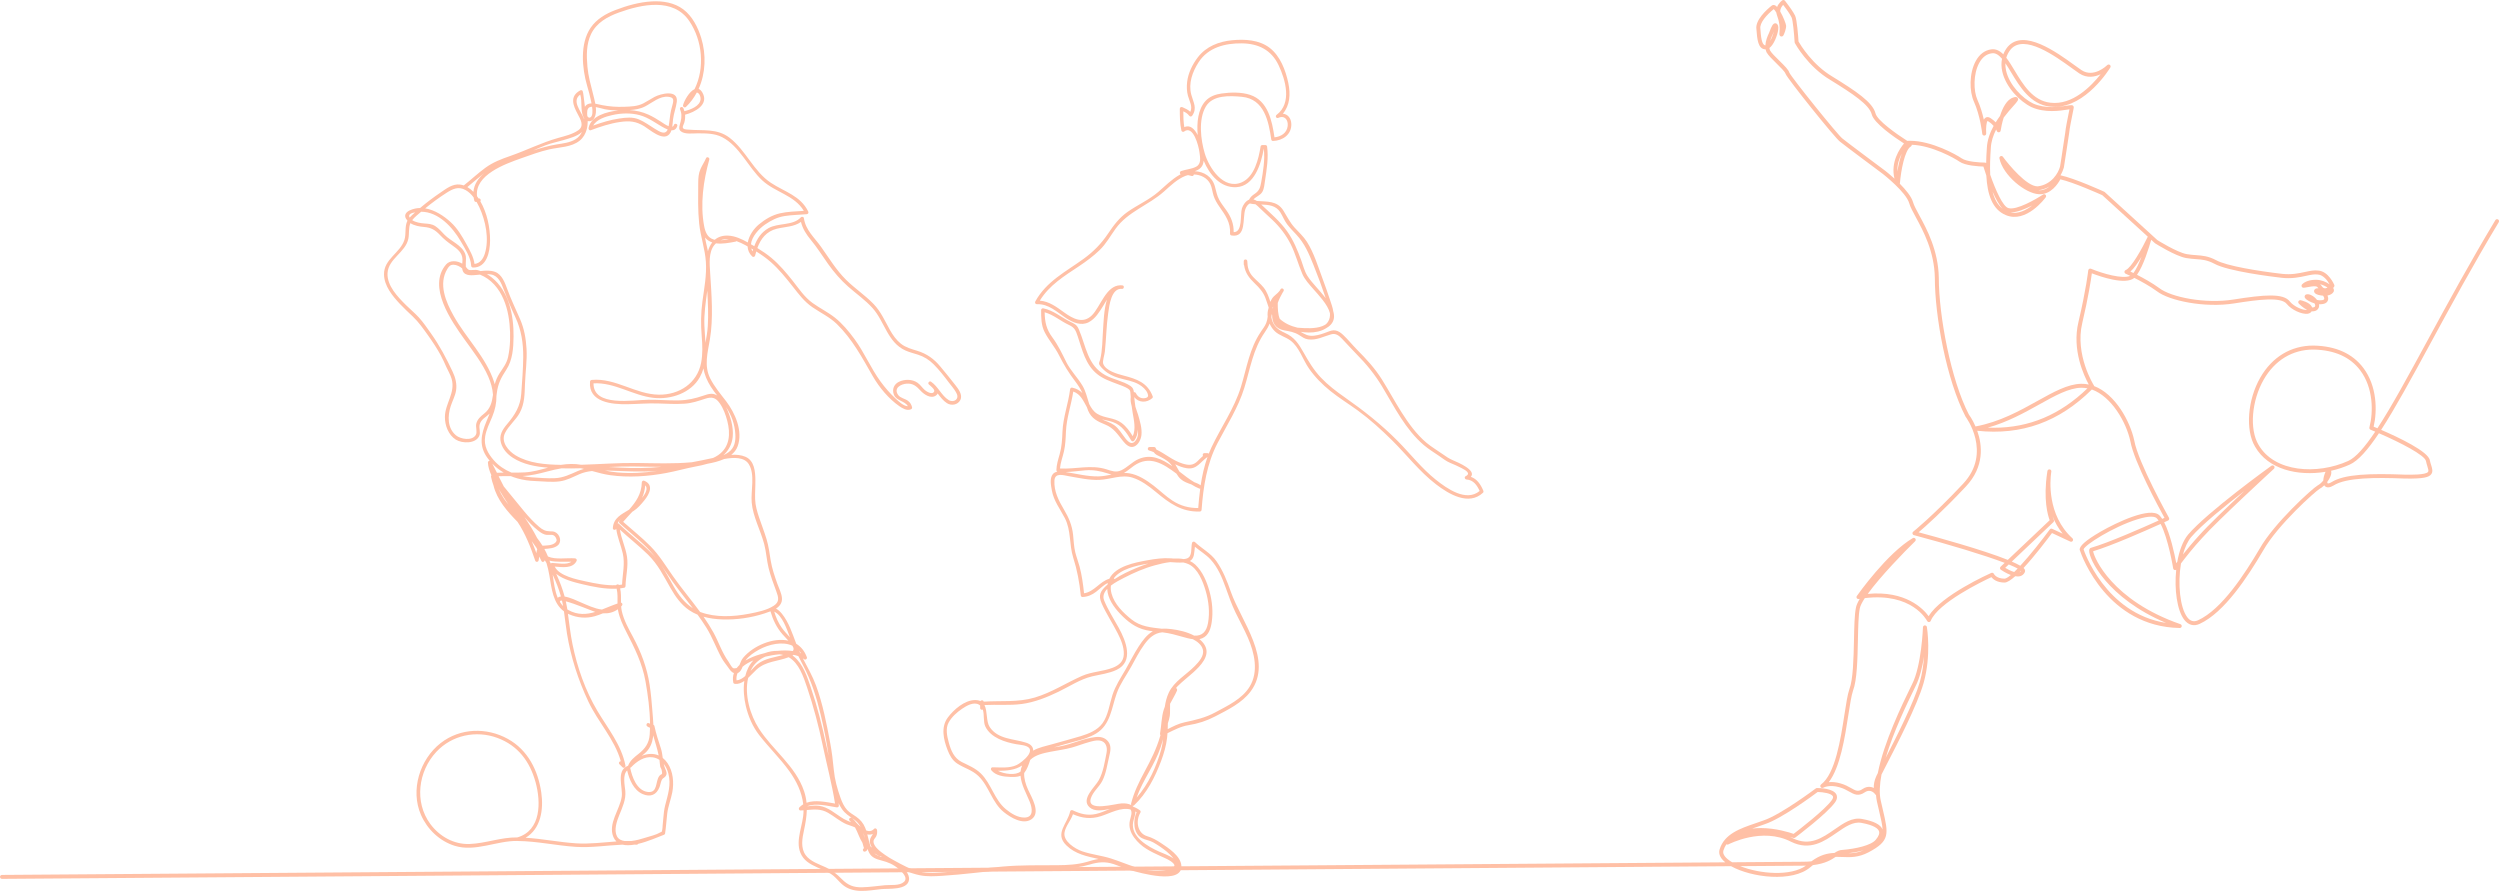 <svg width="954" height="340" viewBox="0 0 954 340" fill="none" xmlns="http://www.w3.org/2000/svg">
<g clip-path="url(#clip0_2095_75)">
<g clip-path="url(#clip1_2095_75)">
<path d="M566.018 187.215C565.009 184.826 563.604 182.746 561.277 181.962C563.493 179.435 556.397 176.469 554.507 175.667C552.996 175.026 551.849 174.26 550.512 173.301C548.453 171.825 546.236 170.562 544.296 168.92C540.513 165.715 537.476 161.509 534.84 157.349C532.228 153.231 529.919 148.924 527.329 144.791C524.643 140.512 521.44 137.058 517.892 133.484C516.077 131.653 514.455 129.591 512.574 127.83C511.713 127.023 510.708 126.248 509.506 126.082C508.501 125.943 507.579 126.28 506.658 126.631C504.934 127.285 503.331 127.89 501.474 128.097C499.193 128.355 498.087 127.636 496.35 126.631C497.382 126.792 498.419 126.88 499.437 126.893C501.732 126.926 504.179 126.441 506.003 125.27C506.69 124.915 507.326 124.44 507.897 123.804C509.211 122.337 509.289 120.543 508.777 118.823C508.566 117.352 508.022 115.927 507.561 114.525C506.681 111.841 505.745 109.18 504.759 106.537C503.022 101.87 501.405 96.488 498.723 92.269C497.437 90.249 495.603 88.612 494.009 86.845C492.166 84.807 491.152 82.589 489.709 80.311C487.299 76.497 483.443 77.013 479.623 76.69C479.212 76.423 478.779 76.206 478.323 76.095C479.3 75.002 480.894 74.592 481.696 73.241C482.42 72.019 482.535 70.229 482.742 68.86C483.387 64.548 484.12 60.199 483.512 55.845C483.47 55.559 483.129 55.352 482.862 55.352H481.701C481.433 55.352 481.097 55.559 481.051 55.845C480.295 60.563 478.71 67.495 473.807 69.593C466.886 72.554 461.366 64.013 459.734 58.539C458.191 53.369 457.251 45.621 460.112 40.71C462.766 36.149 469.374 36.508 473.922 36.947C482.433 37.767 484.106 46.262 485.125 53.3C485.166 53.581 485.507 53.802 485.774 53.793C489.47 53.682 492.889 51.349 492.769 47.328C492.7 45.035 491.355 43.564 489.544 43.38C492.253 40.198 492.507 35.881 491.622 31.671C490.603 26.833 488.539 21.35 484.493 18.251C480.484 15.184 475.024 14.893 470.185 15.354C465.112 15.839 460.287 17.711 457.108 21.852C455.057 24.523 453.398 27.889 453.011 31.256C452.813 33.004 452.85 34.862 453.325 36.564C453.933 38.764 455.172 40.558 454.237 42.679C453.38 41.867 452.444 41.448 451.228 40.908C450.776 40.71 450.214 40.936 450.214 41.489C450.214 44.275 450.223 47.083 450.818 49.818C450.901 50.205 451.468 50.482 451.809 50.219C455.343 47.512 457.412 55.725 457.707 58.073C457.96 60.088 458.532 62.542 456.398 63.644C454.689 64.529 452.527 64.64 450.707 65.281C450.136 65.484 450.099 66.236 450.537 66.503C450.375 66.581 450.219 66.669 450.067 66.757C447.062 68.472 444.597 70.999 441.993 73.245C438.468 76.289 434.128 78.161 430.321 80.832C427.165 83.045 425.013 85.895 422.889 89.068C420.28 92.965 417.294 96.018 413.497 98.776C406.659 103.738 399.282 107.358 395.056 115.064C394.821 115.493 395.111 116.102 395.637 116.079C400.199 115.867 403.364 119.146 406.926 121.461C409.424 123.084 412.567 124.445 415.442 122.964C417.986 121.655 419.585 118.952 421.045 116.605C421.451 115.954 421.893 115.152 422.4 114.34C421.216 118.26 421.115 123.241 420.939 125.538C420.645 129.407 420.75 133.539 419.797 137.32C419.691 137.731 419.34 138.349 419.405 138.773C419.525 139.589 420.727 140.687 421.308 141.227C422.889 142.707 424.856 143.606 426.907 144.229C429.483 145.013 432.303 145.336 434.653 146.719C435.929 147.471 437.312 148.638 437.888 150.044C438.358 151.197 438.109 151.764 436.809 151.944C435.247 152.161 434.109 151.359 433.441 149.984C433.321 149.74 432.971 149.601 432.694 149.666C432.593 148.711 432.358 147.927 431.381 147.282C428.515 145.382 424.833 144.824 421.829 143.182C414.926 139.41 414.479 132.128 411.654 125.611C410.917 123.91 410.014 123.545 408.396 122.766C404.89 121.073 402.065 118.477 398.148 117.665C397.724 117.578 397.296 117.854 397.296 118.316C397.296 121.235 397.286 124.08 398.637 126.737C400.203 129.822 402.553 132.423 404.12 135.559C405.95 139.216 407.876 142.347 410.346 145.589C411.396 146.968 412.322 148.416 413.032 149.989C412.009 148.951 410.756 148.273 409.198 147.927C408.733 147.821 408.401 148.13 408.346 148.578C407.678 153.996 405.659 159.258 405.438 164.728C405.318 167.67 405.175 170.493 404.364 173.352C403.779 175.409 403.176 177.267 403.116 179.425C403.106 179.684 403.258 179.887 403.461 179.997C402.811 180.113 402.217 180.385 401.765 180.924C400.443 182.515 401.074 185.347 401.392 187.168C402.097 191.144 404.539 194.229 406.355 197.734C408.783 202.429 407.954 207.838 409.535 212.777C411.051 217.504 411.912 222.208 412.419 227.147C412.456 227.498 412.7 227.839 413.092 227.821C415.101 227.728 416.732 227.009 418.322 225.782C419.797 224.643 421.091 223.214 422.755 222.48C422.709 222.669 422.672 222.868 422.64 223.066C422.594 223.103 422.548 223.14 422.506 223.177C419.889 225.519 418.967 227.097 420.437 230.366C422.193 234.282 424.552 237.819 426.497 241.633C427.759 244.114 428.962 246.909 428.842 249.754C428.732 252.406 427.013 253.877 424.677 254.79C420.889 256.27 416.654 256.28 412.921 257.921C406.834 260.601 401.309 264.267 394.872 266.181C388.416 268.099 381.969 267.315 375.38 267.749C375.269 267.14 374.417 267.071 374.14 267.541C373.592 267.283 372.91 267.136 372.048 267.145C368.067 267.177 363.924 270.797 361.694 273.799C358.957 277.48 360.04 282.197 361.588 286.2C362.353 288.179 363.394 290.12 365.205 291.324C367.883 293.1 370.961 293.819 373.352 296.12C377.477 300.082 378.509 306.247 383.075 309.914C385.591 311.934 390.264 314.811 393.526 312.69C397.383 310.186 393.6 304.214 392.333 301.378C391.388 299.27 390.72 297.084 390.826 294.995C391.964 293.551 392.577 291.716 393.13 289.996C393.162 289.964 393.19 289.931 393.222 289.899C395.222 287.994 398.268 287.39 400.89 286.864C403.636 286.311 406.456 285.997 409.157 285.227C411.322 284.609 413.424 283.77 415.599 283.175C416.861 282.829 418.299 282.4 419.617 282.585C422.036 282.921 422.672 285.186 422.257 287.275C421.571 290.734 421.032 294.543 419.327 297.67C417.88 300.331 412.309 304.924 415.774 308.069C417.663 309.785 420.778 309.277 423.58 308.682C421.81 309.374 420.092 310.195 418.225 310.61C415.027 311.32 412.272 310.61 409.369 309.213C409 309.038 408.479 309.162 408.378 309.614C407.323 314.438 402.3 318.035 406.913 322.578C410.323 325.935 414.769 326.793 419.211 327.784C417.682 328.01 416.212 328.485 414.663 328.928C411.101 329.942 407.332 330.132 403.65 330.159C396.66 330.215 389.743 330.062 382.762 330.667C375.675 331.28 368.615 332.239 361.519 332.756C357.911 333.018 354.224 333.42 350.667 332.562C347.336 331.755 344.322 330.035 341.331 328.416C340.059 327.729 338.829 327.019 337.654 326.175C336.249 325.165 333.442 323.232 333.341 321.277C333.286 320.253 333.875 320.032 334.304 319.239C334.737 318.441 334.783 317.661 334.686 316.776C334.627 316.232 333.977 315.844 333.539 316.301C332.622 317.256 331.581 317.316 330.535 316.905C330.419 316.559 330.295 316.218 330.157 315.881C329.429 314.092 328.323 312.801 326.761 311.685C325.581 310.845 324.282 310.19 323.291 309.116C322.07 307.792 321.346 306.141 320.747 304.463C319.471 300.879 318.54 297.545 318.176 293.736C317.844 290.282 317.439 286.906 316.803 283.489C315.425 276.115 313.973 268.611 311.379 261.555C310.047 257.935 308.126 254.624 306.379 251.23C306.564 251.345 306.753 251.46 306.928 251.594C307.393 251.945 308.107 251.364 307.919 250.833C307.038 248.394 305.605 246.724 303.85 245.668C302.361 241.771 301.039 237.496 298.394 234.226C297.749 233.429 297.002 232.718 296.122 232.248C297.523 231.335 298.541 230.076 298.394 228.227C298.242 226.34 297.219 224.44 296.601 222.683C295.601 219.824 294.592 216.928 294.104 213.926C293.657 211.145 293.32 208.442 292.509 205.731C291.675 202.95 290.597 200.252 289.68 197.499C288.915 195.193 288.238 192.942 288.155 190.498C288.072 188.045 288.288 185.596 288.256 183.142C288.215 179.896 287.869 175.778 284.473 174.311C282.814 173.596 280.943 173.444 279.054 173.569C280.141 172.702 281.003 171.632 281.487 170.303C283.584 164.553 280.533 157.617 277.082 153.102C274.916 150.266 272.612 147.591 271.004 144.376C268.607 139.585 270.041 134.567 270.884 129.573C272.285 121.239 271.506 112.436 270.99 104.033C270.787 100.717 270.34 96.276 272.58 93.523C272.782 93.274 272.99 93.053 273.206 92.854C275.584 93.186 278.317 92.674 280.694 92.204C280.846 92.176 280.948 92.098 281.026 92.006C282.243 92.43 283.413 92.997 284.45 93.565C284.726 93.717 285.003 93.874 285.284 94.026C285.344 95.4 285.86 96.724 287.021 97.849C287.376 98.195 288.016 98.052 288.146 97.554C288.284 97.019 288.431 96.488 288.592 95.967C290.537 97.175 292.417 98.49 294.117 99.984C297.274 102.756 299.905 106.044 302.499 109.327C304.822 112.27 306.849 115.051 309.969 117.2C313.089 119.349 316.582 120.972 319.323 123.633C325.245 129.388 329.005 136.513 333.064 143.574C335.516 147.835 339.152 152.212 343.207 155.011C344.414 155.846 346.068 156.823 347.571 156.215C347.916 156.076 348.137 155.772 348.041 155.385C347.787 154.365 347.326 153.586 346.478 152.95C345.349 152.106 343.557 151.907 342.723 150.708C340.903 148.084 343.764 146.553 346.004 146.396C348.409 146.23 349.759 147.416 351.275 149.071C352.579 150.496 355.234 152.359 357.206 150.897C357.51 150.671 357.699 150.418 357.81 150.15C358.865 151.525 359.902 152.913 361.353 153.849C363.017 154.923 365.51 154.541 366.463 152.636C367.473 150.625 365.671 148.384 364.51 146.885C362.676 144.506 360.777 142.232 358.865 139.908C356.427 136.947 353.667 134.987 349.999 133.857C347.815 133.184 345.598 132.612 343.774 131.155C342.009 129.739 340.7 127.88 339.603 125.92C337.663 122.452 336.147 118.906 333.355 116.005C330.115 112.639 326.171 110.065 322.862 106.777C319.038 102.977 316.411 98.545 313.319 94.196C310.752 90.585 307.425 87.851 306.753 83.211C306.679 82.709 305.942 82.57 305.628 82.916C302.619 86.227 296.956 84.954 293.242 87.071C290.431 88.671 288.874 91.143 287.832 93.952C287.413 93.703 286.989 93.454 286.565 93.21C286.841 90.244 289.749 87.173 291.97 85.665C294.38 84.032 296.532 82.902 299.444 82.441C302.218 81.998 305.048 81.994 307.845 81.74C308.37 81.694 308.66 81.21 308.425 80.726C305.472 74.666 299.435 73.236 294.21 69.791C287.574 65.419 284.634 57.34 278.395 52.566C273.63 48.923 268.257 49.952 262.672 49.467C261.907 49.403 260.76 49.444 260.543 48.647C260.437 48.259 260.995 47.245 261.101 46.88C261.414 45.819 261.52 44.791 261.424 43.767C265.165 42.813 270.658 39.898 268.045 35.342C267.598 34.562 267.105 34.12 266.589 33.931C269.299 27.931 269.52 20.819 267.585 14.483C266.354 10.452 264.188 6.163 260.76 3.581C257.332 0.998 252.954 0.307 248.779 0.533C243.991 0.791 239.296 2.128 234.835 3.834C231.158 5.241 227.661 7.266 225.394 10.581C221.246 16.646 222.094 26.021 224.043 32.708C224.61 34.655 225.158 36.61 225.546 38.602C225.582 38.796 225.647 39.096 225.716 39.455C225.274 39.465 224.854 39.525 224.486 39.663C223.868 39.898 223.467 40.295 223.205 40.779C222.836 38.307 222.666 35.498 222.338 34.733C222.191 34.392 221.702 34.336 221.417 34.493C217.27 36.762 218.657 40.207 220.5 43.629C221.596 45.663 223.025 48.093 220.638 49.739C218.44 51.257 215.574 51.912 213.035 52.626C206.717 54.397 200.953 57.344 194.759 59.502C191.271 60.715 188.156 61.873 185.138 64.087C182.341 66.139 179.806 68.537 177.078 70.686C177.046 70.713 177.019 70.741 176.991 70.769C176.493 70.594 175.977 70.474 175.438 70.414C172.664 70.119 170.3 71.986 168.12 73.467C165.425 75.293 162.798 77.267 160.305 79.379C159.015 79.397 157.725 79.66 156.458 80.228C155.135 80.822 154.08 81.929 154.895 83.396C155.066 83.7 155.264 83.972 155.485 84.221C154.338 86.43 155.075 89.179 154.333 91.512C152.739 96.576 146.417 98.84 146.536 104.766C146.624 109.129 149.753 112.929 152.587 115.954C154.172 117.642 155.872 119.215 157.55 120.811C159.752 122.9 161.499 125.399 163.259 127.866C165.061 130.384 166.779 132.976 168.259 135.702C169.001 137.071 169.613 138.46 170.245 139.885C170.945 141.466 171.881 142.933 172.355 144.621C173.848 149.915 169.821 153.96 169.779 159.106C169.752 162.334 171.102 165.968 173.927 167.758C176.323 169.27 181.571 169.427 182.898 166.3C183.465 164.968 182.709 163.46 183.032 162.067C183.507 160.005 185.46 159.18 186.847 157.829C186.465 158.82 186.041 159.807 185.622 160.808C183.557 165.724 182.677 170.156 186 174.726C186.281 175.113 186.571 175.482 186.87 175.842C186.52 175.847 186.17 176.096 186.188 176.502C186.258 178.176 186.811 179.808 187.511 181.358C187.396 181.515 187.331 181.713 187.373 181.916C187.608 183.096 187.935 184.217 188.336 185.296C189.617 190.696 193.653 195.239 197.497 199.154C200.501 203.646 202.524 208.867 204.233 213.926C204.487 214.673 205.478 214.493 205.556 213.746C205.602 213.285 205.685 212.828 205.773 212.381C206.058 212.948 206.339 213.52 206.625 214.087C206.957 214.747 207.819 214.359 207.865 213.746C208.077 214.087 208.289 214.424 208.491 214.77C208.505 214.793 208.519 214.82 208.533 214.843C208.998 216.37 209.362 217.929 209.629 219.515C210.487 224.56 211.007 230.205 215.205 233.29C215.625 236.103 215.892 238.949 216.353 241.757C217.846 250.833 220.592 259.346 224.49 267.661C228.168 275.497 234.531 282.073 236.895 290.48C236.374 290.48 235.914 291.153 236.388 291.628C236.775 292.016 237.162 292.403 237.549 292.791C238.052 293.293 238.798 292.772 238.674 292.136C237.149 284.273 231.955 277.992 227.96 271.268C223.334 263.483 220.274 254.656 218.458 245.811C217.67 241.965 217.27 238.077 216.717 234.208C216.892 234.296 217.071 234.379 217.26 234.457C220.371 235.785 223.656 236.057 226.919 235.163C228.002 234.863 229.052 234.471 230.089 234.042C232.144 234.171 234.07 233.724 235.78 232.497C235.798 232.635 235.821 232.774 235.844 232.912C236.393 235.813 237.665 238.538 239.006 241.144C242.19 247.314 245.107 253.153 246.332 260.066C247.236 265.171 248 270.783 248.047 276.151C247.922 276.11 247.793 276.064 247.669 276.018C246.959 275.52 246.286 276.686 246.991 277.18C247.365 277.443 247.692 277.604 248.042 277.706C248.023 278.573 247.991 279.43 247.931 280.274C247.696 283.618 246.185 285.688 243.66 287.685C242.028 288.977 240.499 290.148 239.706 292.131C239.692 292.173 239.678 292.209 239.674 292.251C239.591 292.26 239.508 292.279 239.434 292.311C235.033 294.179 237.752 300.584 237.25 304.043C236.54 308.941 231.918 314.281 234.07 319.405C234.365 320.101 234.757 320.654 235.232 321.097C230.108 321.452 224.997 322.144 219.841 321.812C213.376 321.397 207.021 320.078 200.565 319.681C206.335 316.347 207.51 308.955 206.551 302.397C205.316 293.962 201.432 286.205 193.819 281.981C185.705 277.475 175.572 277.775 168.157 283.558C160.167 289.788 156.531 301.511 160.632 310.938C163.038 316.458 167.752 320.973 173.539 322.767C181.359 325.192 189.502 320.788 197.418 320.908C197.441 320.908 197.455 320.922 197.478 320.922C205.003 320.991 212.348 322.697 219.836 323.168C225.771 323.541 231.656 322.573 237.559 322.319C238.904 322.642 240.48 322.587 242.121 322.305C242.383 322.315 242.651 322.324 242.913 322.342C243.199 322.361 243.388 322.222 243.485 322.029C247.286 321.143 251.203 319.349 253.318 318.575C253.521 318.501 253.751 318.344 253.788 318.104C254.171 315.591 254.313 313.054 254.604 310.532C254.931 307.691 256.037 305.081 256.558 302.281C257.23 298.643 256.871 294.368 254.742 291.227C254.184 290.402 253.562 289.742 252.899 289.226C252.737 288.004 252.581 286.772 252.194 285.596C251.258 282.765 250.341 279.928 249.719 277.009C249.678 276.806 249.521 276.663 249.337 276.58C249.258 274.722 249.065 272.854 248.931 271.069C248.687 267.827 248.392 264.581 247.904 261.366C246.895 254.748 244.646 248.822 241.494 242.952C239.84 239.876 238.089 236.744 237.305 233.309C237.162 232.677 237.079 232.045 237.033 231.418C237.135 231.312 237.241 231.215 237.342 231.1C237.711 230.694 237.467 230.039 236.978 229.961C236.955 228.148 237.061 226.34 236.651 224.528C237.176 224.468 237.697 224.394 238.208 224.288C238.499 224.228 238.697 223.919 238.701 223.638C238.78 219.898 239.835 216.139 239.259 212.404C238.715 208.871 237.093 205.615 236.55 202.101C240.042 205.357 243.839 208.272 247.249 211.62C251.106 215.411 253.217 219.769 255.857 224.38C257.705 227.613 259.861 230.712 262.977 232.843C263.99 233.539 265.073 234.102 266.198 234.563C267.368 236.182 268.502 237.828 269.566 239.53C271.875 243.224 273.28 247.305 275.381 251.101C276.077 252.36 277.017 253.513 277.865 254.679C278.418 255.436 279.058 256.506 279.999 256.81C280.022 256.819 280.04 256.819 280.063 256.828C279.667 257.917 279.552 259.13 279.828 260.485C279.893 260.794 280.192 260.951 280.478 260.979C281.731 261.103 282.92 260.615 284.026 259.854C283.588 263.05 283.902 266.453 284.607 269.432C285.547 273.417 287.21 277.295 289.731 280.533C293.394 285.237 297.712 289.406 301.195 294.252C303.937 298.066 306.006 302.337 306.513 306.921C305.974 307.244 305.472 307.64 305.011 308.129C304.628 308.54 304.882 309.3 305.485 309.277C305.873 309.264 306.255 309.24 306.633 309.213C306.628 309.983 306.578 310.762 306.476 311.546C305.813 316.656 302.974 322.605 306.49 327.291C308.223 329.601 311.255 330.699 313.808 331.856C315.259 332.516 316.78 333.138 318.01 334.171C319.176 335.154 320.134 336.367 321.268 337.39C325.475 341.186 331.143 339.835 336.309 339.29C338.995 339.004 346.299 339.793 346.87 335.79C347.041 334.61 346.534 333.424 345.7 332.336C347.446 333.06 349.211 333.627 350.93 333.982C353.824 334.577 356.727 334.384 359.657 334.204C363.648 333.959 367.62 333.553 371.597 333.129C379.394 332.294 387.195 331.4 395.047 331.395C402.06 331.395 409.083 331.939 415.884 329.896C418.995 328.965 421.746 328.693 424.87 329.712C427.087 330.436 429.183 331.46 431.436 332.087C434.782 333.014 451.159 337.75 450.813 330.413C450.638 326.645 445.781 323.541 443.016 321.701C441.307 320.567 439.708 319.677 437.745 319.087C434.008 317.966 433.28 313.285 435.174 310.107C435.312 309.877 435.298 309.471 435.068 309.291C434.243 308.65 433.39 308.194 432.519 307.88C432.39 307.737 432.252 307.608 432.105 307.493C432.312 307.548 432.552 307.511 432.741 307.331C437.574 302.83 440.782 296.531 443.072 290.415C444.141 287.565 444.993 284.623 445.357 281.598C445.426 280.998 445.477 280.394 445.514 279.79C448.108 278.522 450.601 277.189 453.537 276.723C457.181 276.142 460.449 275.086 463.725 273.375C468.508 270.876 473.992 268.247 477.286 263.792C486.051 251.954 473.568 236.984 469.688 225.824C468.245 221.683 466.706 217.763 464.186 214.142C462.048 211.066 458.656 209.406 456.002 206.865C455.642 206.524 455.007 206.662 454.877 207.16C454.38 209.106 455.149 212.413 452.85 213.132C452.481 213.248 452.09 213.308 451.684 213.345C450.417 213.114 449.094 213.077 447.804 213.146C447.477 213.109 447.159 213.077 446.855 213.059C443.791 212.846 440.892 213.252 437.874 213.797C433.031 214.673 425.732 216.047 423.317 220.862C419.663 221.876 417.548 225.847 413.673 226.391C413.309 222.974 412.852 219.57 411.977 216.241C411.498 214.414 410.797 212.648 410.336 210.822C409.783 208.613 409.733 206.316 409.488 204.061C409.083 200.39 407.848 197.531 405.977 194.39C403.973 191.028 402.148 187.427 402.369 183.378C402.544 180.232 405.797 181.358 407.945 181.731C411.737 182.391 415.695 183.281 419.566 183.124C423.764 182.953 427.967 180.956 432.142 182.262C435.459 183.299 438.408 185.513 441.044 187.703C446.191 191.978 450.836 195.433 457.854 195.202C458.237 195.188 458.499 194.902 458.527 194.529C459.177 185.753 460.508 176.954 464.619 169.072C468.259 162.09 472.485 155.601 474.83 148.02C477.111 140.641 478.125 133.299 482.645 126.801C483.401 125.717 484.023 124.634 484.479 123.481C484.972 124.606 485.682 125.671 486.576 126.501C488.203 128.009 490.539 128.572 492.341 129.877C495.764 132.363 497.101 137.164 499.474 140.581C501.755 143.869 504.575 146.71 507.685 149.214C511.022 151.898 514.667 154.121 518.123 156.639C522.763 160.019 527.062 163.935 531.145 167.965C536.822 173.569 541.646 179.947 548.001 184.826C552.83 188.534 560.461 193.136 565.917 188.022C566.157 187.796 566.138 187.477 566.023 187.205L566.018 187.215ZM179.194 322.066C173.194 322.292 167.701 319.179 164.181 314.392C158.052 306.049 159.586 294.331 166.498 286.911C172.438 280.533 181.645 278.582 189.769 281.575C197.662 284.485 202.188 290.577 204.372 298.486C206.455 306.035 206.547 316.928 197.423 319.557C191.216 319.451 185.368 321.835 179.194 322.066ZM251.655 289.973C251.765 290.775 251.779 291.688 251.931 292.486C252.023 292.961 252.36 293.316 252.456 293.731C253.009 296.106 252.346 295.018 251.512 296.222C250.056 298.32 251.037 302.692 247.171 302.208C243.019 301.687 241.176 296.498 240.48 292.961C240.614 292.943 240.738 292.892 240.84 292.786C242.982 290.545 245.858 288.529 249.12 289C250.069 289.138 250.913 289.484 251.645 289.977L251.655 289.973ZM255.018 295.069C256.194 299.422 254.876 303.204 253.811 307.382C253.401 308.987 253.263 310.647 253.111 312.293C253.028 313.22 252.945 314.143 252.857 315.07C252.811 315.559 252.83 316.236 252.701 316.702C252.396 317.8 252.747 317.173 251.945 317.652C250.378 318.584 248.212 319.059 246.48 319.608C244.696 320.175 242.849 320.71 240.978 320.917C240.116 320.904 239.25 320.908 238.388 320.936C237.176 320.779 236.038 320.299 235.43 319.128C234.204 316.753 235.37 313.377 236.282 311.117C237.49 308.115 238.923 305.136 238.619 301.825C238.42 299.657 237.494 295.701 239.328 293.999C240.112 297.49 241.816 301.511 245.199 303.001C248.171 304.311 250.521 303.351 251.668 300.372C251.996 299.524 252.111 298.541 252.484 297.72C252.853 296.913 253.373 296.913 253.871 296.346C254.728 295.373 254.332 294.432 253.866 293.367C253.604 292.772 253.424 292.149 253.286 291.508C254.092 292.541 254.673 293.787 255.018 295.069ZM251.355 288.276C249.318 287.399 247.037 287.57 244.881 288.419C245.489 287.957 246.084 287.482 246.6 286.957C248.097 285.43 248.876 283.489 249.18 281.386C249.217 281.132 249.24 280.878 249.263 280.62C249.987 283.17 250.816 285.675 251.35 288.271L251.355 288.276ZM329.797 318.911C329.899 319.225 329.982 319.543 330.065 319.866C329.89 319.423 329.742 319.04 329.673 318.759C329.59 318.413 329.507 318.095 329.424 317.8C329.553 318.16 329.678 318.528 329.797 318.911ZM333.088 318.22C332.723 319.027 332.074 319.621 331.945 320.668C331.825 321.655 332.194 322.591 332.779 323.445C332.567 323.288 332.355 323.131 332.157 322.96C331.677 321.466 331.364 319.921 330.959 318.399C331.673 318.556 332.387 318.519 333.088 318.22ZM321.226 308.641C322.48 310.518 324.037 311.399 325.844 312.667C327 313.483 327.802 314.443 328.42 315.531C327.853 315.047 327.314 314.502 326.816 313.977C326.351 313.354 325.816 312.764 325.171 312.201C324.521 311.639 323.604 312.524 324.217 313.156C324.401 313.345 324.6 313.557 324.807 313.774C323.853 313.4 322.904 313.027 322.014 312.515C320.36 311.565 318.867 310.361 317.245 309.356C315.817 308.47 314.25 307.728 312.568 307.497C311.057 307.29 309.527 307.497 308.001 307.691C311.347 306.294 316.001 307.603 319.277 308.092C319.816 308.175 320.185 307.802 320.107 307.262C320.065 306.99 320.019 306.718 319.973 306.446C320.346 307.207 320.761 307.945 321.226 308.641ZM306.453 253.895C309.647 259.891 311.633 266.245 313.195 272.836C314.416 277.992 315.485 283.184 316.204 288.428C315.913 287.141 315.623 285.85 315.351 284.559C313.734 276.945 311.886 269.612 309.375 262.238C307.969 258.12 306.472 253.457 303.002 250.575C302.808 250.414 302.61 250.266 302.407 250.123C302.49 250.081 302.573 250.04 302.656 249.998C302.721 249.962 302.776 249.925 302.836 249.888C303.463 250.008 304.066 250.169 304.647 250.381C305.218 251.543 305.817 252.71 306.449 253.895H306.453ZM302.476 246.577C303.002 247.42 302.914 247.997 302.518 248.43C300.656 248.14 298.661 248.163 296.707 248.366C295.067 248.338 293.399 248.647 291.841 249.224C291.164 249.39 290.519 249.565 289.915 249.74C288.169 250.257 286.201 251.018 284.459 252.069C285.703 250.298 287.754 248.952 289.551 247.955C293.376 245.843 298.546 244.663 302.338 246.383C302.38 246.447 302.43 246.512 302.472 246.581L302.476 246.577ZM292.048 250.58C293.643 250.206 295.505 249.851 297.421 249.689C297.915 249.736 298.403 249.814 298.882 249.938C295.532 250.865 291.91 251.239 289.086 253.411C288.27 254.038 287.371 255.025 286.413 256.031C286.551 255.726 286.699 255.426 286.86 255.131C287.97 253.107 289.869 251.52 292.053 250.58H292.048ZM305.702 249.321C305.582 249.27 305.462 249.224 305.343 249.173C305.2 248.873 305.062 248.573 304.923 248.269C305.204 248.587 305.462 248.938 305.702 249.316V249.321ZM301.338 242.91C301.38 243.012 301.421 243.113 301.463 243.215C300.398 242.043 299.297 240.904 298.371 239.617C297.007 237.717 296.108 235.605 295.44 233.392C298.601 234.914 300.223 240.069 301.338 242.91ZM214.293 178.715C216.744 178.789 219.196 178.761 221.643 178.688C221.689 178.697 221.735 178.701 221.781 178.711C222.131 178.78 222.472 178.858 222.818 178.937C222.016 179.153 221.228 179.416 220.463 179.753C217.56 181.026 214.956 182.345 211.712 182.474C208.846 182.589 205.805 182.358 202.943 182.151C201.759 182.063 200.561 181.893 199.377 181.644C202.699 181.519 205.731 180.744 208.943 179.896C210.699 179.43 212.486 178.997 214.288 178.711L214.293 178.715ZM231.937 179.582C238.268 179.73 244.448 180.242 250.756 179.698C245.756 180.44 240.701 180.735 235.646 180.288C234.02 180.145 232.444 179.882 230.891 179.559C231.241 179.564 231.591 179.573 231.937 179.582ZM232.315 178.213C235.439 178.07 238.563 177.968 241.692 178.005C245.263 178.047 248.853 178.139 252.438 178.148C247.056 178.697 241.752 178.72 236.296 178.429C234.997 178.36 233.66 178.272 232.315 178.217V178.213ZM277.957 172.619C277.372 173.029 276.736 173.389 276.072 173.707C278.008 171.918 279.317 169.538 279.602 166.748C279.98 163.017 278.754 158.76 277.063 155.375C279.16 158.474 280.372 161.878 280.607 165.646C280.777 168.376 280.316 170.958 277.957 172.614V172.619ZM271.206 147.503C271.967 148.721 272.833 149.855 273.718 150.98C273.626 150.916 273.533 150.851 273.437 150.791C271.815 149.837 270.183 150.381 268.502 150.953C265.211 152.064 262.405 152.733 258.894 152.793C255.042 152.862 251.198 152.502 247.351 152.544C241.568 152.604 226.375 155.385 226.486 146.281C234.577 145.848 241.471 150.934 249.378 151.824C255.982 152.567 263.686 150.007 267.055 143.934C267.658 142.845 268.11 141.725 268.446 140.586C268.829 143.03 269.806 145.257 271.211 147.508L271.206 147.503ZM270.087 124.505C269.958 126.631 269.584 128.724 269.207 130.813C269.087 128.623 268.884 126.423 268.796 124.269C268.612 119.768 269.303 115.327 269.898 110.9C270.142 115.433 270.363 119.967 270.091 124.505H270.087ZM270.142 95.866C270.054 95.414 269.962 94.962 269.852 94.51C269.534 93.219 269.262 91.927 269.027 90.636C269.778 91.568 270.723 92.158 271.787 92.504C271.041 93.459 270.506 94.611 270.147 95.866H270.142ZM274.994 91.688C275.976 91.309 277.036 91.213 278.114 91.314C277.091 91.503 276.031 91.66 274.994 91.688ZM296.495 87.274C299.458 86.546 303.117 86.569 305.647 84.673C306.278 87.302 307.702 89.483 309.453 91.595C311.877 94.519 313.817 97.66 316.015 100.75C318.231 103.867 320.752 106.791 323.618 109.332C326.719 112.081 330.175 114.46 332.958 117.555C337.585 122.711 338.7 130.707 345.552 133.765C347.082 134.447 348.718 134.835 350.308 135.347C352.616 136.089 354.542 137.293 356.261 139.008C358.395 141.139 360.367 143.671 362.169 146.078C363.012 147.208 363.984 148.255 364.689 149.486C365.081 150.173 365.519 150.939 365.288 151.741C364.878 153.185 363.086 153.337 362.007 152.664C359.256 150.953 357.989 147.471 355.266 145.649C354.635 145.225 353.879 146.198 354.45 146.705C354.916 147.12 356.764 148.559 356.515 149.283C355.971 150.865 353.593 149.449 352.939 148.877C351.92 147.992 351.225 146.816 350.096 146.037C348.096 144.658 345.216 144.648 343.041 145.691C341.147 146.599 340.313 148.587 341.105 150.598C342.069 153.042 345.326 152.95 346.442 155.02C344.755 154.997 342.797 153.046 341.783 152.115C339.659 150.169 337.751 147.95 336.046 145.631C332.3 140.526 329.862 134.553 326.093 129.416C323.931 126.465 321.438 123.453 318.558 121.184C315.89 119.086 312.821 117.601 310.07 115.618C306.923 113.349 304.836 110.107 302.449 107.105C300.002 104.029 297.454 101.008 294.435 98.471C292.74 97.046 290.896 95.806 289.003 94.648C290.302 91.139 292.403 88.27 296.495 87.265V87.274ZM287.169 95.907C286.947 95.552 286.786 95.183 286.68 94.81C286.911 94.944 287.146 95.082 287.376 95.22C287.302 95.451 287.233 95.681 287.169 95.912V95.907ZM224.154 25.362C223.79 21.244 223.716 16.789 225.559 12.979C227.651 8.658 231.845 6.334 236.185 4.771C244.862 1.639 256.968 -0.971 263.05 8.059C268.073 15.516 269.027 25.948 265.046 34.018C263.013 34.922 261.055 38.478 260.654 40.133C260.497 40.783 261.29 41.263 261.778 40.788C263.46 39.16 264.829 37.306 265.898 35.3C266.875 35.457 267.405 36.887 267.345 37.809C267.17 40.502 263.571 41.83 261.17 42.425C261.166 42.407 261.156 42.388 261.152 42.375C261.055 42.015 260.94 41.66 260.788 41.3C260.465 40.525 259.267 40.793 259.488 41.66C259.576 42.006 259.705 42.333 259.825 42.66C260.272 44.371 259.921 45.801 259.41 47.604C259.129 48.6 258.977 49.467 259.898 50.164C261.414 51.312 264.364 50.879 266.105 50.883C269.303 50.892 272.635 50.842 275.552 52.336C282.215 55.744 285.501 63.851 290.869 68.823C295.813 73.402 303.172 74.477 306.734 80.467C303.675 80.689 300.564 80.721 297.574 81.417C294.583 82.114 291.966 83.682 289.615 85.623C287.652 87.246 285.809 89.88 285.358 92.518C283.044 91.217 280.51 90.023 277.837 89.912C275.653 89.82 273.994 90.438 272.75 91.499C272.566 91.457 272.386 91.411 272.206 91.351C269.935 90.627 269.114 88.459 268.704 86.296C267.128 77.968 268.419 68.92 270.672 60.863C270.87 60.153 269.75 59.627 269.442 60.342C268.824 61.776 267.939 63.063 267.313 64.488C266.552 66.222 266.456 67.933 266.442 69.8C266.409 74.97 266.271 80.186 266.806 85.333C267.322 90.263 269.041 95.008 269.363 99.938C269.7 105.025 268.713 110.074 268.036 115.092C267.437 119.552 267.396 123.808 267.773 128.282C268.059 131.662 268.193 135.144 267.538 138.492C266.013 146.253 259.212 150.685 251.461 150.607C242.508 150.519 234.932 144.15 225.822 144.976C225.435 145.013 225.182 145.257 225.149 145.649C224.477 153.572 233.568 154.347 239.411 154.25C243.305 154.186 247.134 153.835 251.033 153.96C254.415 154.07 257.806 154.264 261.193 154.047C264.082 153.858 266.428 153.028 269.165 152.138C271.603 151.345 273.096 151.704 274.607 153.826C276.04 155.832 276.916 158.258 277.533 160.628C278.782 165.424 278.561 170.566 274.073 173.665C273.455 174.09 272.796 174.445 272.119 174.754C269.432 175.349 266.741 175.897 264.041 176.391C257.055 177.041 249.963 176.769 242.973 176.672C235.886 176.575 228.85 177.161 221.79 177.355C219.233 176.898 216.634 176.995 214.067 177.392C208.183 177.295 201.847 176.811 196.81 173.799C194.045 172.144 191.036 168.685 192.695 165.277C194.091 162.408 196.819 160.351 198.344 157.506C200.192 154.066 200.192 150.441 200.326 146.641C200.483 142.107 201.178 137.657 200.925 133.101C200.708 129.255 200.036 125.441 198.506 121.894C196.842 118.039 195.04 114.345 193.598 110.393C192.713 107.967 191.557 104.72 188.93 103.752C187.138 103.092 185.248 103.245 183.368 103.438C183.138 103.351 182.908 103.268 182.673 103.194C181.802 102.917 181.244 102.954 180.355 103.037C178.811 103.18 178.627 102.959 177.76 101.815C177.719 101.423 177.719 100.966 177.747 100.454C177.797 99.302 177.959 98.116 177.562 97.005C176.313 93.523 172.051 92.07 169.65 89.599C168.535 88.45 167.521 87.237 166.176 86.338C164.793 85.416 163.434 85.393 161.817 85.263C160.522 85.162 158.582 84.881 157.292 84.009C158.236 82.829 159.503 81.828 160.642 80.855C160.665 80.836 160.688 80.818 160.706 80.799C167.305 80.799 172.715 86.739 175.807 92.056C177.419 94.828 179.622 98.13 179.797 101.418C179.816 101.787 180.087 102.082 180.47 102.092C185.783 102.225 186.986 96.004 187.013 91.844C187.046 86.855 185.889 81.293 183.308 76.824C183.599 76.437 183.428 75.722 182.797 75.722H182.626C182.433 75.431 182.235 75.141 182.027 74.864C181.11 66.757 192.718 62.583 198.796 60.434C202.335 59.18 206.003 57.815 209.666 56.989C213.459 56.131 218.053 56.237 221.219 53.659C222.573 52.562 223.44 51.045 223.887 49.366C224.168 48.324 224.288 47.258 224.283 46.184C225.205 46.447 226.228 46.082 226.836 44.929C227.444 43.781 227.518 42.333 227.361 40.853C228.633 41.079 230.011 41.535 230.859 41.697C232.587 42.02 234.255 42.13 235.964 42.139C231.564 42.619 225.444 44.228 224.592 48.868C224.509 49.324 224.896 49.892 225.421 49.698C229.048 48.347 232.725 47.115 236.568 46.557C240.204 46.032 242.646 46.253 245.775 48.139C247.881 49.412 252.89 53.982 255.378 51.266C255.765 50.842 256.032 50.311 256.221 49.735C257.203 49.776 258.055 49.357 258.456 48.061C258.714 47.231 257.415 46.876 257.157 47.701C257.041 48.075 256.82 48.278 256.535 48.365C256.691 47.36 256.733 46.327 256.843 45.464C257.124 43.214 257.968 41.093 258.263 38.87C258.903 34.046 252.175 35.701 249.728 37.002C248.286 37.772 246.936 38.708 245.475 39.455C243.236 40.599 240.715 40.659 238.236 40.751C235.296 40.862 232.706 40.673 229.836 40.133C229.089 39.995 228.131 39.732 227.172 39.575C226.928 38.229 226.564 36.928 226.306 35.872C225.421 32.303 224.472 29.061 224.149 25.362H224.154ZM188.543 145.778C185.511 136.329 177.857 129.056 173.097 120.502C170.162 115.226 167.199 108.377 170.71 102.627C171.337 101.603 171.844 100.994 173.102 101.026C174.221 101.054 175.498 101.667 176.373 102.437C176.41 102.76 176.475 103.074 176.595 103.383C177.438 105.518 180.488 105.039 182.299 104.877C182.58 104.854 182.861 104.826 183.147 104.794C183.147 104.794 183.156 104.794 183.161 104.794C184.156 105.2 185.119 105.716 186.004 106.325C187.88 107.621 189.428 109.337 190.631 111.269C192.925 114.968 194.022 119.349 194.437 123.651C194.838 127.774 194.759 132.151 193.888 136.214C193.368 138.644 191.985 140.378 190.667 142.398C189.797 143.731 189.198 145.142 188.801 146.636C188.723 146.35 188.64 146.064 188.548 145.778H188.543ZM256.051 42.199C255.594 44.159 255.553 46.202 255.147 48.167C254.032 47.729 252.793 46.816 252.309 46.502C250.738 45.483 249.139 44.51 247.434 43.74C245.148 42.702 242.706 42.149 240.222 42.006C242.277 41.877 244.286 41.581 246.157 40.617C248.871 39.22 251.779 36.555 255.051 36.937C256.945 37.159 257.12 37.887 256.742 39.543C256.539 40.438 256.258 41.314 256.046 42.204L256.051 42.199ZM244.125 43.952C247.733 44.925 250.475 47.268 253.719 48.942C254.065 49.121 254.429 49.283 254.793 49.417C253.839 51.649 251.738 50.284 249.848 49.121C247.881 47.909 245.996 46.502 243.858 45.589C241.429 44.551 238.863 44.851 236.305 45.229C232.891 45.727 229.605 46.746 226.375 47.913C227.684 45.515 231.094 44.501 233.568 43.933C237.006 43.145 240.701 43.025 244.13 43.947L244.125 43.952ZM225.048 40.894C225.301 40.783 225.601 40.733 225.937 40.724C226.177 42.393 226.246 44.404 225.172 44.856C224.748 45.031 224.407 44.796 224.126 44.302C223.979 42.96 223.924 41.383 225.048 40.894ZM221.421 36.089C222.251 38.824 221.412 42.02 222.638 44.68C222.712 44.842 222.799 44.985 222.891 45.118C222.896 45.229 222.905 45.344 222.91 45.455C221.583 42.139 218.071 38.538 221.426 36.084L221.421 36.089ZM215.113 53.429C217.094 52.834 220.292 52.05 222.071 50.362C221.555 51.469 220.767 52.437 219.61 53.148C217.482 54.448 214.818 54.72 212.403 55.117C209.376 55.615 206.418 56.459 203.496 57.413C205.077 56.708 206.662 56.011 208.275 55.403C210.487 54.568 212.85 54.111 215.113 53.434V53.429ZM184.691 66.102C182.461 68.048 180.889 70.386 180.654 73.209C179.968 72.503 179.198 71.871 178.35 71.382C180.493 69.667 182.525 67.799 184.686 66.102H184.691ZM170.291 73.647C172.728 72.092 174.894 70.986 177.664 72.531C178.876 73.209 179.88 74.195 180.733 75.321C180.792 75.731 180.871 76.146 180.986 76.575C181.064 76.861 181.341 77.069 181.636 77.069H181.88C182.262 77.728 182.603 78.406 182.912 79.07C185.308 84.249 186.764 91.249 184.995 96.834C184.364 98.822 183.156 100.491 181.078 100.717C180.728 98.024 179.235 95.428 177.954 93.103C176.286 90.087 174.572 87.168 172.019 84.807C169.388 82.381 165.904 80.098 162.254 79.513C164.821 77.41 167.503 75.427 170.295 73.647H170.291ZM158.411 81.025C157.711 81.653 156.951 82.303 156.324 83.031C155.541 81.722 157.19 81.247 158.411 81.025ZM184.719 157.861C183.391 158.899 182.156 159.987 181.742 161.703C181.438 162.952 182.207 164.839 181.585 165.932C180.184 168.394 175.705 167.573 173.977 166.111C170.678 163.317 170.788 158.742 171.982 155.016C172.627 153 173.705 151.114 174.033 149.007C174.415 146.558 173.802 144.127 172.761 141.909C170.341 136.744 167.747 131.837 164.425 127.179C162.973 125.15 161.522 122.983 159.835 121.133C158.315 119.469 156.522 118.02 154.928 116.425C151.799 113.298 147.601 109.009 147.887 104.204C148.218 98.674 154.78 96.341 155.835 91.07C156.223 89.147 155.849 86.961 156.605 85.153C158.13 86.135 160.139 86.481 161.817 86.615C164.499 86.827 166.074 87.74 167.913 89.695C169.378 91.254 170.848 92.412 172.609 93.643C174.53 94.99 176.369 96.396 176.479 98.919C176.502 99.468 176.447 100.039 176.392 100.611C174.479 99.435 171.682 99.214 170.231 100.906C162.959 109.374 172.286 122.591 177.313 129.6C180.553 134.12 184.083 138.579 186.318 143.712C187.276 145.917 187.967 148.264 188.128 150.662C187.746 153.48 187.129 155.979 184.714 157.866L184.719 157.861ZM185.133 166.577C185.557 163.944 186.815 161.495 187.824 159.06C188.921 156.408 189.488 153.78 189.442 151.11C189.492 150.741 189.534 150.376 189.58 150.017C190.036 146.336 191.248 144.077 193.206 141.088C195.63 137.39 195.925 132.764 195.976 128.443C196.068 120.451 194.257 111.098 187.64 105.873C187.059 105.417 186.447 104.992 185.811 104.614C186.364 104.614 186.912 104.651 187.451 104.753C190.193 105.264 191.29 108.045 192.184 110.402C193.571 114.064 195.027 117.555 196.69 121.101C198.939 125.902 199.704 131.012 199.662 136.292C199.625 140.936 199.22 145.649 198.907 150.279C198.584 155.016 196.487 158.327 193.52 161.827C191.709 163.962 190.35 166.153 191.17 169.012C191.861 171.433 193.603 173.324 195.676 174.666C199.616 177.221 204.418 178.097 209.141 178.462C206.252 179.227 203.395 180.076 200.381 180.256C198.644 180.362 196.902 180.352 195.16 180.339C192.607 179.273 190.271 177.733 188.442 175.644C186.161 173.038 184.562 170.133 185.138 166.573L185.133 166.577ZM210.712 214.816C210.496 214.811 210.321 214.908 210.205 215.056C210.095 214.857 209.98 214.659 209.864 214.465C209.809 214.285 209.745 214.115 209.685 213.935C212.21 214.585 215.256 214.29 218.039 214.35C216.21 215.701 212.721 214.862 210.712 214.816ZM204.685 211.089C204.132 209.554 203.547 208.023 202.902 206.505C203.538 207.4 204.178 208.286 204.814 209.18C204.814 209.208 204.823 209.236 204.828 209.263C204.888 209.452 204.952 209.637 205.021 209.812C204.906 209.932 204.823 210.079 204.805 210.245C204.777 210.527 204.731 210.808 204.685 211.085V211.089ZM199.699 199.071C199.87 199.325 200.04 199.583 200.206 199.841C200.036 199.588 199.865 199.33 199.699 199.071ZM194.027 192.537C193.414 191.785 192.815 191.019 192.276 190.208C191.492 189.036 190.833 187.823 190.276 186.564C191.405 188.497 192.612 190.383 193.847 192.246C193.912 192.343 193.967 192.44 194.031 192.537H194.027ZM204.943 205.265C203.556 202.516 201.874 199.888 200.155 197.351C201.75 199.196 203.432 200.948 205.362 202.484C206.385 203.291 207.413 204.015 208.726 204.117C210.003 204.213 211.279 203.595 212.145 205.246C212.639 206.178 212.413 206.727 211.648 207.294C210.487 208.156 208.648 208.147 207.008 208.239C206.376 207.211 205.68 206.224 204.939 205.26L204.943 205.265ZM187.852 176.921C189.151 178.272 190.608 179.407 192.207 180.339C191.345 180.348 190.488 180.366 189.631 180.412C189.055 179.241 188.469 178.074 187.857 176.921H187.852ZM214.044 227.599C213.551 227.659 213.136 227.83 212.841 228.139C211.698 225.469 211.348 222.268 210.906 219.308C212.178 221.978 213.247 224.749 214.044 227.599ZM213.657 229.702C213.689 229.629 213.708 229.546 213.712 229.453C213.721 229.227 213.993 229.153 214.454 229.186C214.615 229.882 214.767 230.583 214.896 231.289C214.422 230.804 214.016 230.274 213.661 229.702H213.657ZM216.777 232.728C216.675 232.672 216.583 232.612 216.491 232.552C216.445 232.271 216.403 231.99 216.357 231.708C216.233 230.952 216.076 230.205 215.91 229.462C219.403 230.362 225.933 233.129 226.96 233.442C227.034 233.465 227.103 233.484 227.177 233.502C223.836 234.522 220.454 234.794 216.781 232.732L216.777 232.728ZM235.642 230.302C233.619 230.98 231.651 231.856 229.688 232.612C226.896 232.289 223.993 230.864 221.343 229.739C220.265 229.278 217.606 227.978 215.459 227.645C214.698 224.832 213.671 222.088 212.459 219.437C212.385 219.28 212.307 219.123 212.233 218.966C214.929 221.212 219.371 222.254 222.145 222.923C226.205 223.896 230.932 224.874 235.31 224.643C235.775 226.539 235.619 228.411 235.642 230.306V230.302ZM237.388 223.066C237.006 223.131 236.623 223.186 236.232 223.227C235.923 222.868 235.315 222.955 235.103 223.31C231.264 223.486 227.112 222.646 223.564 221.872C220.246 221.143 213.45 219.852 211.685 216.218C214.615 216.43 218.505 217.062 220.016 214.087C220.26 213.607 219.956 213.119 219.435 213.072C216.26 212.81 212.035 213.667 209.109 212.367C208.699 211.362 208.238 210.402 207.731 209.48C209.57 209.342 211.533 209.245 212.878 208.092C214.523 206.681 213.648 203.867 211.795 203.033C211.182 202.756 210.5 202.756 209.841 202.747C208.164 202.724 207.035 202.157 205.736 201.05C203.644 199.265 201.847 197.31 200.082 195.197C197.437 192.029 194.879 188.792 192.239 185.619C191.557 184.337 190.912 183.041 190.271 181.736C191.819 181.671 193.363 181.676 194.907 181.685C195.722 182.017 196.566 182.308 197.437 182.557C199.653 183.184 201.948 183.498 204.247 183.571C207.321 183.668 210.505 184.102 213.569 183.687C216.334 183.313 218.629 182.017 221.14 180.929C222.661 180.269 224.278 179.919 225.923 179.739C228.2 180.357 230.467 180.998 232.84 181.33C239.955 182.322 247.139 181.81 254.18 180.509C257.922 179.817 261.576 178.752 265.308 178.047C266.907 177.747 268.506 177.419 270.064 176.949C272.082 176.589 274.335 176.054 276.331 175.16C280.022 174.482 284.021 174.385 285.736 177.12C288.215 181.072 286.459 187.335 286.846 191.739C287.325 197.213 290.224 202.346 291.615 207.617C292.417 210.651 292.555 213.792 293.316 216.836C294.067 219.842 295.159 222.757 296.237 225.658C297.08 227.931 297.564 229.647 295.279 231.146C292.648 232.875 288.929 233.608 285.878 234.199C279.879 235.356 273.082 235.73 267.262 233.553C267.22 233.539 267.184 233.521 267.142 233.502C263.778 228.895 260.073 224.519 256.806 219.866C254.037 215.923 251.655 211.929 248.249 208.47C244.973 205.136 241.296 202.226 237.798 199.131C238.913 197.803 240.13 196.558 241.296 195.276C241.485 195.161 241.669 195.045 241.853 194.93C243.397 193.92 244.71 192.384 245.867 190.959C247.858 188.51 249.632 184.955 245.766 183.428C245.342 183.262 244.922 183.682 244.913 184.079C244.812 188.561 242.637 191.54 240.07 194.483C237.181 196.267 234.084 197.614 233.863 201.534C233.822 202.304 234.877 202.387 235.149 201.788C235.568 205.007 236.909 207.967 237.642 211.14C238.568 215.148 237.545 219.058 237.374 223.08L237.388 223.066ZM246.217 185.199C247.351 186.283 246.425 188.225 245.019 190.005C245.687 188.492 246.074 186.896 246.217 185.199ZM236.195 199.878C236.052 199.74 235.868 199.685 235.683 199.698C235.987 199.057 236.434 198.518 236.955 198.038C236.771 198.26 236.586 198.486 236.402 198.712C236.185 198.984 236.107 199.399 236.402 199.666C239.434 202.373 242.609 204.919 245.567 207.709C247.318 209.36 248.862 211.099 250.3 212.929C249.733 212.247 249.134 211.574 248.475 210.919C244.572 207.027 240.112 203.748 236.185 199.878H236.195ZM257.032 223.693C255.401 220.839 253.972 218.085 252.221 215.498C252.894 216.444 253.549 217.407 254.198 218.399C257.332 223.154 260.954 227.549 264.377 232.091C261.212 230.076 258.944 227.046 257.032 223.698V223.693ZM279.833 254.993C279.169 254.689 278.413 253.065 277.971 252.447C275.515 249.035 274.275 245.05 272.266 241.384C271.119 239.295 269.838 237.293 268.478 235.342C270.796 235.997 273.229 236.292 275.621 236.375C281.026 236.565 286.583 235.757 291.726 234.088C292.431 233.857 293.224 233.599 294.012 233.281C294.942 236.514 296.348 239.465 298.583 242.029C299.297 242.85 300.094 243.639 300.836 244.469C294.984 243.182 287.445 246.452 283.653 250.925C282.897 251.82 282.657 252.655 282.21 253.697C282.201 253.715 282.197 253.739 282.187 253.766C281.796 254.131 281.441 254.523 281.127 254.933C280.607 255.053 280.026 255.094 279.828 255.002L279.833 254.993ZM281.063 259.632C280.939 258.604 281.1 257.682 281.473 256.847C282.441 256.519 282.994 255.454 283.372 254.416C284.537 253.416 286.007 252.623 287.505 252.005C285.929 253.651 284.938 255.722 284.39 257.977C283.33 258.871 282.215 259.545 281.063 259.628V259.632ZM306.826 301.899C303.564 292.233 294.942 286.339 289.606 278.038C286.284 272.863 283.966 265.074 285.505 258.673C286.699 257.589 287.777 256.353 288.717 255.491C292.242 252.272 296.832 252.41 300.965 250.787C304.909 253.051 306.619 258.286 307.983 262.33C310.453 269.649 312.365 276.899 313.955 284.457C315.508 291.854 317.466 299.164 318.646 306.63C315.236 306.054 311.066 305.127 307.776 306.326C307.633 304.864 307.333 303.393 306.831 301.894L306.826 301.899ZM344.944 336.537C343.248 338.096 339.898 337.598 337.746 337.796C334.829 338.064 331.917 338.52 328.986 338.585C325.682 338.659 323.581 337.819 321.213 335.444C319.305 333.535 317.669 332.147 315.185 331.003C312.586 329.809 309.19 328.739 307.444 326.318C305.435 323.532 306.135 319.907 306.808 316.799C307.375 314.175 307.817 311.639 307.877 309.107C310.67 308.853 313.241 308.586 315.983 310.163C318.37 311.533 320.434 313.377 322.964 314.507C323.848 314.899 325.189 315.208 326.281 315.743C327.351 317.648 327.908 319.751 329.115 321.632C329.42 322.785 329.673 323.689 329.751 323.666C328.926 323.924 329.277 325.225 330.111 324.966C330.678 324.791 330.959 324.413 331.055 323.92C331.207 324.395 331.383 324.86 331.608 325.308C332.594 327.291 334.405 327.858 336.442 328.384C338.967 329.039 340.861 329.823 342.884 331.552C344.133 332.622 346.686 334.937 344.953 336.533L344.944 336.537ZM333.548 325.58C334.147 325.93 334.765 326.276 335.401 326.645C335.64 326.788 335.875 326.76 336.06 326.645C336.216 326.77 336.368 326.89 336.53 327.009C335.41 326.719 334.355 326.341 333.553 325.575L333.548 325.58ZM446.569 214.507C448.233 214.617 449.892 214.756 451.546 214.64C452.246 214.788 452.928 215 453.569 215.295C457.145 216.956 459.057 221.959 460.085 225.473C461.241 229.435 461.72 233.71 460.969 237.8C460.393 240.936 458.854 242.763 455.698 242.56C452.988 241.107 449.661 240.392 447.016 240.069C445.846 239.926 444.574 239.83 443.339 239.922C439.238 239.451 435.206 239.115 431.814 236.403C428.635 233.862 425.22 230.532 424.151 226.474C423.861 225.367 423.801 224.371 423.916 223.463C425.547 222.208 427.533 221.212 428.865 220.525C432.694 218.547 436.597 216.831 440.768 215.701C442.523 215.226 444.532 214.733 446.565 214.502L446.569 214.507ZM389.886 268.648C394.803 267.989 399.489 266.107 403.931 263.963C408.134 261.934 412.166 259.203 416.737 258.106C419.866 257.359 423.193 257.004 426.123 255.602C432.777 252.406 429.667 244.612 426.953 239.641C425.05 236.159 422.87 232.857 421.354 229.172C420.672 227.507 421.317 226.013 422.52 224.717C422.654 228.374 425.036 231.69 427.464 234.249C430.252 237.187 433.344 239.594 437.367 240.466C438.21 240.65 439.063 240.784 439.92 240.895C437.639 242.186 435.957 244.497 434.561 246.636C432.69 249.51 431.197 252.599 429.473 255.56C427.612 258.761 425.658 261.666 424.506 265.217C423.382 268.685 422.898 272.96 420.732 275.972C418.778 278.692 415.41 279.998 412.327 280.943C408.691 282.054 404.991 282.986 401.337 284.047C399.342 284.628 396.36 285.195 394.254 286.436C394.314 285.117 393.489 284.019 391.559 283.401C386.803 281.884 380.808 282.174 377.661 277.424C376.255 275.303 376.882 271.397 375.67 269.049C380.407 268.787 385.177 269.271 389.891 268.639L389.886 268.648ZM380.808 294.151C384.278 294.128 387.342 293.874 390.038 292.113C389.715 292.878 389.527 293.644 389.448 294.409C387.596 295.95 383.333 295.428 380.813 294.151H380.808ZM392.978 306.063C393.923 308.392 394.512 311.911 391.001 311.98C388.365 312.031 385.84 310.426 383.877 308.825C379.421 305.182 378.334 299.109 374.279 295.147C372.182 293.099 369.574 292.076 367.012 290.789C364.072 289.309 362.878 286.389 362.058 283.36C361.404 280.938 360.736 278.033 362.003 275.709C363.159 273.587 365.169 271.793 367.145 270.456C368.864 269.294 371.588 267.684 373.633 268.925C373.781 269.013 373.905 269.114 374.03 269.215V270.198C374.03 270.783 374.638 270.973 375.039 270.77C375.684 272.725 375.136 275.4 376.011 277.244C378.043 281.515 383.536 283.235 387.835 283.996C389.116 284.222 391.941 284.342 392.784 285.527C393.254 286.191 393.079 287.012 392.582 287.847C392.49 287.971 392.407 288.096 392.333 288.225C391.172 289.862 388.941 291.462 388.006 291.91C385.2 293.252 381.79 292.814 378.776 292.8C378.149 292.8 377.947 293.519 378.301 293.948C379.965 295.986 382.974 296.397 385.453 296.466C386.753 296.503 388.232 296.558 389.434 296.037C389.697 299.427 391.669 302.816 392.987 306.058L392.978 306.063ZM406.226 317.62C406.691 315.134 408.636 313.133 409.442 310.707C412.981 312.257 416.322 312.667 420.138 311.44C423.796 310.264 427.681 307.954 431.4 308.895C432.238 309.992 431.483 311.634 431.165 313.087C430.63 315.499 431.395 317.698 432.828 319.654C435.524 323.325 438.957 324.883 442.915 326.714C444.486 327.443 446.629 328.213 447.809 329.541C449.62 331.58 443.92 332.207 442.754 332.29C436.003 332.76 430.128 329.564 423.916 327.591C420.336 326.456 416.507 326.082 412.968 324.86C410.207 323.906 405.595 321.014 406.231 317.625L406.226 317.62ZM435.708 319.815C437.086 320.548 438.694 320.668 440.077 321.457C441.851 322.471 443.56 323.624 445.15 324.911C445.91 325.524 446.956 326.525 447.813 327.609C446.076 326.382 443.592 325.538 442.33 324.976C438.081 323.08 431.427 319.368 432.39 313.769C432.612 312.469 433.33 311.011 433.261 309.66C433.418 309.752 433.579 309.854 433.736 309.965C432.28 312.99 432.413 318.058 435.713 319.815H435.708ZM428.165 306.561C425.699 306.63 414.548 310.02 416.276 304.61C417.087 302.079 419.469 300.308 420.654 297.956C422.128 295.036 422.497 291.882 423.248 288.746C423.718 286.795 424.239 284.674 422.87 282.954C421.64 281.409 419.889 281.049 418.023 281.261C413.396 281.787 408.995 284.005 404.387 284.831C403.673 284.96 402.931 285.08 402.185 285.204C404.857 284.425 407.512 283.641 410.212 282.935C412.968 282.216 415.788 281.4 418.253 279.924C423.801 276.599 424.165 270.092 426.165 264.507C427.46 260.891 429.755 257.861 431.598 254.532C433.206 251.626 434.704 248.633 436.662 245.945C438.45 243.487 440.45 241.587 443.491 241.296C443.606 241.31 443.721 241.319 443.837 241.333C446.394 241.628 448.721 242.292 451.186 242.993C452.417 243.344 453.808 243.75 455.195 243.911C456.91 244.801 458.518 246.046 458.997 247.831C459.647 250.252 457.44 252.618 455.905 254.186C452.661 257.502 448.012 260.01 445.998 264.345C445.205 266.052 444.758 267.85 444.496 269.695C444.367 270.018 444.242 270.341 444.132 270.673C443.169 273.615 443.224 276.885 442.666 279.91C442.62 280.168 442.694 280.385 442.837 280.533C442.795 280.671 442.749 280.805 442.712 280.943C441.298 285.813 439.178 289.982 436.782 294.432C434.676 298.352 432.69 302.337 431.616 306.681C431.561 306.902 431.616 307.101 431.736 307.248C430.685 306.639 429.317 306.529 428.16 306.566L428.165 306.561ZM433.713 304.412C436.095 297.614 440.676 291.873 442.938 285.034C443.261 284.065 443.542 283.083 443.818 282.096C443.68 283.396 443.468 284.683 443.127 285.933C441.358 292.38 438.266 299.279 433.708 304.407L433.713 304.412ZM455.97 208.631C457.946 210.287 460.209 211.615 461.965 213.511C464.693 216.462 466.356 220.414 467.688 224.15C468.844 227.392 469.96 230.592 471.462 233.701C473.015 236.92 474.761 240.051 476.19 243.335C478.701 249.104 480.378 256.298 476.862 262.04C473.978 266.748 468.467 269.294 463.789 271.826C459.928 273.915 456.214 274.731 451.993 275.64C449.712 276.128 447.661 277.189 445.602 278.241C445.625 277.498 445.643 276.756 445.657 276.013C445.97 275.077 446.26 274.132 446.394 273.177C446.569 271.959 446.431 270.221 446.505 268.556C447.366 266.882 448.399 265.268 449.136 263.557C449.283 263.211 449.117 262.671 448.763 262.547C448.961 262.307 449.168 262.072 449.394 261.846C451.237 259.997 453.343 258.424 455.269 256.667C458.029 254.149 462.066 250.206 459.725 246.189C459.204 245.299 458.499 244.538 457.679 243.874C458.071 243.8 458.449 243.694 458.817 243.537C461.26 242.504 462.052 239.779 462.398 237.372C462.955 233.489 462.591 229.555 461.573 225.778C460.573 222.075 458.951 218.122 456.108 215.447C455.49 214.866 454.799 214.424 454.062 214.082C455.868 213.082 455.679 210.813 455.974 208.636L455.97 208.631ZM438.183 215.056C436.644 215.554 435.132 216.121 433.648 216.743C430.824 217.924 427.907 219.275 425.308 221.005C425.257 220.871 425.16 220.756 425.022 220.691C427.497 217.232 433.446 215.816 438.183 215.056ZM485.853 117.029C485.797 117.264 485.747 117.504 485.696 117.739C485.664 117.661 485.627 117.582 485.599 117.504C485.677 117.343 485.76 117.181 485.853 117.024V117.029ZM488.548 80.993C489.498 82.464 490.069 84.138 491.138 85.545C492.193 86.938 493.428 88.197 494.622 89.465C497.889 92.937 499.483 96.82 501.253 101.202C502.921 105.324 504.464 109.503 505.879 113.722C505.884 113.736 505.888 113.755 505.897 113.768C504.718 112.242 503.395 110.808 502.156 109.378C501.008 108.055 499.806 106.722 498.879 105.232C497.783 103.475 497.28 101.34 496.575 99.408C495.152 95.515 493.576 91.651 491.161 88.257C488.442 84.438 484.816 81.371 481.42 78.184C481.369 78.138 481.323 78.092 481.272 78.046C484.097 78.152 486.862 78.369 488.557 80.993H488.548ZM451.933 48.531C451.597 46.544 451.555 44.514 451.55 42.495C452.38 42.863 453.108 43.265 453.785 44.141C454.099 44.551 454.638 44.593 454.947 44.141C456.91 41.263 455.426 39.174 454.61 36.19C453.417 31.828 455.048 27.354 457.417 23.706C461.075 18.071 467.536 16.471 473.899 16.544C480.171 16.618 485.125 19.035 487.889 24.841C490.571 30.476 493.096 39.34 487.175 43.804C486.484 44.325 487.055 45.331 487.852 44.966C490.221 43.892 491.649 45.801 491.382 48.084C491.064 50.786 488.816 52.156 486.341 52.405C485.41 46.101 483.876 38.445 477.033 36.195C473.72 35.106 469.577 35.19 466.153 35.678C463.872 36.006 461.624 36.785 460.029 38.524C457.135 41.683 456.633 46.83 457.048 51.547C455.854 49.232 454.14 47.466 451.933 48.531ZM458.223 64.004C458.933 63.275 459.232 62.329 459.315 61.319C461.518 66.605 465.674 71.719 471.734 71.433C478.678 71.11 481.281 62.431 482.263 56.699H482.268C482.761 60.96 482.005 65.406 481.263 69.597C480.904 71.608 480.526 72.826 478.742 74.002C477.798 74.624 477.116 75.247 476.65 76.192C475.328 76.709 474.328 78.249 473.927 79.499C473.176 81.832 474.319 88.625 470.766 88.593C470.83 85.476 469.826 82.888 468.02 80.306C467.098 78.987 466.075 77.728 465.292 76.317C464.365 74.647 464.098 72.886 463.587 71.082C462.522 67.329 459.343 65.493 455.928 65.332C456.808 65.032 457.615 64.626 458.227 63.999L458.223 64.004ZM434.28 165.208C434.261 166.291 434.04 167.126 433.432 168.007C432.063 170.004 430.667 168.791 429.515 167.37C428.086 165.609 427.04 163.543 425.142 162.215C423.727 161.223 422.027 160.725 420.474 160.024C421.861 160.384 423.308 160.573 424.681 161.062C428.086 162.274 429.934 165.166 431.69 168.104C431.971 168.569 432.561 168.5 432.851 168.104C433.773 166.845 434.132 165.387 434.215 163.884C434.261 164.322 434.289 164.765 434.28 165.203V165.208ZM406.867 138.104C405.258 134.881 403.756 131.667 401.595 128.761C399.259 125.616 398.71 122.858 398.641 119.16C402.097 120.146 404.701 122.521 407.945 124.02C410.074 125.003 410.507 126.091 411.267 128.369C412.991 133.53 414.212 139.151 418.672 142.748C420.967 144.598 423.686 145.511 426.4 146.544C427.704 147.042 429.183 147.526 430.381 148.259C431.33 148.841 431.317 149.26 431.395 150.321C431.423 150.713 431.46 151.105 431.492 151.492C431.307 152.544 431.529 153.807 431.856 155.016C431.962 155.86 432.082 156.704 432.224 157.552C432.704 160.328 433.51 163.769 432.257 166.453C431.068 164.516 429.847 162.773 427.953 161.366C425.119 159.258 421.612 159.692 418.709 157.912C417.235 157.008 416.396 155.634 415.645 154.186C414.857 151.824 414.364 149.334 413.05 147.143C411.161 143.98 408.516 141.434 406.857 138.109L406.867 138.104ZM419.142 181.791C414.935 181.865 410.811 180.758 406.673 180.136C409.184 180.053 411.663 179.665 414.193 179.467C417.152 179.232 419.82 179.73 422.617 180.634C423.133 180.8 423.644 180.966 424.16 181.099C422.492 181.427 420.824 181.764 419.142 181.791ZM447.459 191.079C444.887 189.401 442.675 187.228 440.252 185.351C437.547 183.258 434.321 181.146 430.888 180.601C430.22 180.495 429.556 180.463 428.897 180.472C430.234 179.73 431.413 178.655 432.644 177.784C438.602 173.569 443.832 176.921 448.933 180.744C449.38 181.496 449.882 182.211 450.546 182.81C451.749 183.894 453.223 184.346 454.652 184.876C455.656 185.508 456.665 186.052 457.684 186.454C457.794 186.495 457.9 186.5 458.002 186.477C457.665 188.949 457.43 191.425 457.241 193.869C453.707 193.888 450.468 193.035 447.468 191.075L447.459 191.079ZM448.551 177.318C448.518 177.267 448.486 177.216 448.459 177.166C449.836 177.862 451.279 178.425 452.868 178.678C456.73 179.296 458.02 176.248 460.79 174.371C459.541 177.857 458.73 181.515 458.172 185.209C457.416 184.65 456.569 184.3 455.702 183.986C453.808 182.866 451.938 181.395 450.044 179.933C449.532 179.093 449.085 178.199 448.551 177.318ZM481.162 126.584C476.766 133.018 475.784 140.392 473.531 147.669C470.959 155.984 465.987 162.929 462.292 170.718C461.914 171.512 461.573 172.323 461.25 173.14C461.135 173.006 460.974 172.909 460.762 172.909H459.601C458.983 172.909 458.808 173.592 459.071 173.988C458.366 174.583 457.725 175.238 457.048 175.921C455.297 177.691 453.615 177.618 451.274 176.903C447.611 175.787 444.694 173.181 441.284 171.549C441.192 171.396 441.109 171.24 441.058 171.078C440.966 170.792 440.712 170.585 440.408 170.585H438.662C437.902 170.585 437.749 171.701 438.482 171.908C439.095 172.084 439.685 172.3 440.261 172.545C440.869 173.486 441.731 173.758 442.993 174.417C444.74 175.33 446.251 176.234 447.311 177.894C443.367 175.104 439.229 173.126 434.469 175.183C432.017 176.243 430.266 178.337 427.874 179.467C425.87 180.412 424.216 179.716 422.248 179.098C416.253 177.207 410.539 179.112 404.484 178.775C404.678 176.511 405.507 174.491 406.005 172.263C406.572 169.732 406.664 167.292 406.765 164.709C406.973 159.544 408.797 154.531 409.553 149.417C412.369 150.39 413.382 152.963 414.737 155.348C414.884 155.809 415.046 156.265 415.235 156.713C416.516 159.72 418.824 160.836 421.704 161.993C425.059 163.344 426.391 165.664 428.556 168.32C429.566 169.561 431.059 171.097 432.814 170.391C434.413 169.75 435.386 167.666 435.57 166.061C435.865 163.455 435.003 160.739 434.293 158.267C434.137 157.718 433.658 156.496 433.266 155.186C433.091 153.978 432.934 152.765 432.828 151.538C434.505 153.706 437.533 153.835 439.717 151.935C439.883 151.792 439.971 151.488 439.892 151.28C437.878 145.995 433.814 144.639 428.741 143.316C426.358 142.693 421.967 141.494 420.99 138.842C420.621 137.842 421.483 135.444 421.612 134.208C422.138 129.292 422.188 124.329 422.898 119.432C423.303 116.605 424.054 109.798 428.192 110.236C428.939 110.314 429.123 109.014 428.372 108.912C428.312 108.903 428.252 108.903 428.192 108.899C428.192 108.899 428.192 108.894 428.192 108.889C428.128 108.885 428.068 108.889 428.004 108.88C427.884 108.871 427.764 108.866 427.649 108.866C427.603 108.866 427.557 108.866 427.51 108.866C422.068 108.94 419.935 117.061 416.686 120.308C413.29 123.702 409.47 121.659 406.125 119.256C403.217 117.167 400.378 114.986 396.789 114.732C400.438 108.774 406.134 105.338 411.866 101.511C414.585 99.698 417.258 97.706 419.617 95.437C422.096 93.048 423.75 89.99 425.75 87.224C430.441 80.744 438.321 78.3 444.155 73.102C446.643 70.889 449.154 68.408 452.288 67.144C452.624 67.01 452.974 66.904 453.329 66.817C453.804 66.904 454.274 67.006 454.758 67.149C455.218 67.287 455.532 66.95 455.578 66.577C458.14 66.651 460.702 67.85 461.859 70.239C462.522 71.613 462.633 73.25 463.103 74.693C463.596 76.201 464.379 77.516 465.278 78.816C467.6 82.16 469.651 84.881 469.379 89.197C469.36 89.465 469.6 89.801 469.872 89.847C475.807 90.867 474.028 83.17 475.226 79.817C475.535 78.95 476.13 78.032 476.922 77.64C477.618 77.806 478.351 77.894 479.093 77.945C479.673 78.341 480.18 78.876 480.673 79.356C482.268 80.905 483.917 82.376 485.53 83.903C488.392 86.619 490.774 89.705 492.548 93.237C494.368 96.871 495.373 100.782 496.953 104.504C497.889 106.699 499.644 108.553 501.188 110.328C502.958 112.367 506.718 116.213 507.51 119.528C507.593 120.677 507.423 121.793 506.778 122.789C506.538 123.158 506.257 123.476 505.939 123.753C505.552 124.011 505.105 124.251 504.566 124.463C501.912 125.505 498.216 125.293 495.124 125.044C492.613 124.463 490.193 123.37 488.369 121.678C487.65 119.971 487.585 117.785 487.59 115.604C488.115 114.156 488.788 112.8 489.405 111.749C489.562 111.536 489.709 111.315 489.825 111.061C490.189 110.282 489.138 109.646 488.663 110.383C488.534 110.582 488.405 110.794 488.276 111.015C487.47 112.108 486.189 112.745 485.429 113.916C485.18 114.299 484.963 114.732 484.77 115.193C484.129 113.247 483.498 111.301 482.162 109.669C480.963 108.207 479.461 107.045 478.18 105.666C476.544 103.913 476.024 102.046 475.964 99.666C475.941 98.799 474.618 98.794 474.618 99.666V100.828C474.618 100.999 474.669 101.132 474.752 101.234C475.176 104.102 476.581 106.016 478.848 108.184C480.558 109.816 482.005 111.426 482.867 113.658C483.332 114.871 483.691 116.116 484.125 117.338C484.102 117.449 484.083 117.555 484.065 117.665C483.728 118.675 483.627 119.754 483.747 120.852C483.655 121.65 483.512 122.438 483.203 123.218C482.715 124.454 481.894 125.487 481.152 126.571L481.162 126.584ZM547.918 183.069C542.485 178.715 538.246 173.218 533.366 168.288C527.104 161.965 520.344 156.639 513.072 151.561C509.874 149.325 506.755 146.936 504.059 144.095C501.317 141.208 499.373 137.943 497.437 134.498C495.557 131.15 493.94 128.669 490.309 127.027C487.876 125.925 486.097 124.606 485.332 121.922C485.254 121.641 485.194 121.369 485.148 121.092C485.203 120.751 485.249 120.4 485.277 120.04C485.277 119.999 485.281 119.962 485.286 119.92C485.336 120.008 485.387 120.091 485.438 120.174C485.424 123.029 486.594 125.45 490.078 126.073C492.124 126.437 493.88 126.704 495.691 127.825C496.857 128.549 497.764 129.31 499.17 129.504C502.359 129.942 505.013 128.411 507.943 127.585C509.722 127.087 510.893 128.014 512.109 129.264C513.952 131.164 515.685 133.17 517.556 135.047C521.413 138.921 524.624 142.864 527.445 147.549C532.112 155.302 536.333 163.898 543.347 169.865C545.167 171.415 547.227 172.651 549.19 174.007C550.632 175.003 551.775 175.948 553.365 176.626C554.835 177.249 556.314 177.857 557.724 178.618C559 179.306 561.572 180.597 559.286 181.727C558.645 182.045 559.01 182.944 559.627 182.981C562.254 183.142 563.645 185.181 564.631 187.358C559.498 191.651 552.144 186.444 547.923 183.059L547.918 183.069Z" fill="#FFC0A6"/>
</g>
<path d="M0.752 335.378C0.338 335.378 0.003 335.046 1.95094e-05 334.628C-0.003 334.214 0.332 333.876 0.749 333.87L658.362 329.062C655.93 327.072 655.826 325.286 656.223 324.086C658.033 318.209 664.037 316.159 669.855 314.172C670.909 313.813 671.967 313.449 673.013 313.064C679.615 310.86 692.779 300.96 692.918 300.86C693.049 300.759 693.203 300.709 693.368 300.709C694.39 300.709 699.547 300.824 700.75 303.144C701.07 303.757 701.245 304.779 700.264 306.165C697.21 310.484 685.525 319.272 685.024 319.646C684.826 319.797 684.556 319.832 684.307 319.749C684.281 319.74 683.807 319.563 682.983 319.311C683.38 319.489 683.78 319.678 684.168 319.886C690.625 323.04 695.4 319.735 700.015 316.535C703.502 314.121 706.766 311.802 710.59 312.525C715.072 313.339 717.625 314.654 718.396 316.541C718.31 314.764 717.765 312.465 717.012 309.216C716.769 308.2 716.512 307.095 716.242 305.895C716.061 305.107 715.949 304.269 715.887 303.386C715.774 303.33 715.67 303.247 715.602 303.135C715.431 302.892 713.905 300.815 711.621 302.338C709.18 304.029 707.527 303.129 705.641 302.065C704.636 301.5 703.493 300.854 701.962 300.424C698.102 299.29 695.86 300.54 695.756 300.596C695.436 300.786 694.968 300.691 694.752 300.362C694.527 300.03 694.604 299.583 694.924 299.346C700.341 295.282 702.367 282.189 703.846 272.625C704.476 268.543 705.022 265.021 705.715 263.027C707.16 259.259 707.332 251.256 707.48 244.2C707.575 239.262 707.679 234.602 708.206 231.975C708.354 231.057 708.872 229.881 709.669 228.536C709.557 228.557 709.435 228.574 709.323 228.595C709.012 228.622 708.724 228.509 708.552 228.254C708.395 228 708.404 227.665 708.579 227.419C709.047 226.756 720.09 211.145 729.912 205.345C730.241 205.156 730.656 205.236 730.89 205.535C731.124 205.837 731.088 206.266 730.822 206.533C726.669 210.579 717.528 219.996 712.732 226.628C727.202 225.295 733.894 232.298 735.979 235.136C740.662 227.256 759.06 218.98 759.884 218.619C760.073 218.542 760.28 218.545 760.455 218.601C760.645 218.675 760.793 218.817 760.879 218.998C760.905 219.066 761.779 220.816 764.955 220.816C765.491 220.781 766.314 220.274 767.318 219.427C765.467 218.734 763.814 217.614 763.518 217.416C763.337 217.286 763.216 217.084 763.198 216.853C763.18 216.628 763.266 216.409 763.432 216.252L764.981 214.786C757.226 211.835 743.509 207.694 730.354 204.211C730.075 204.143 729.868 203.917 729.809 203.639C729.75 203.358 729.853 203.067 730.078 202.895C730.146 202.836 737.469 196.998 749.092 184.631C760.325 172.676 750.147 159.109 750.043 158.973C742.783 145 738.334 120.637 738.334 106.009C738.162 95.971 733.894 88.085 731.065 82.866C729.88 80.671 728.944 78.941 728.565 77.573C727.389 73.34 718.621 66.474 718.535 66.403C717.936 65.961 703.683 55.333 702.178 54.083C700.439 52.928 682.092 30.093 681.354 28.14C681.129 27.352 679.354 25.614 677.927 24.218C676.3 22.625 674.769 21.12 674.117 19.956C673.952 19.592 673.842 19.215 673.762 18.83C670.821 18.827 670.533 14.917 670.249 11.141C669.722 7.66 674.135 3.706 676.064 2.165C676.446 1.866 676.902 1.828 677.379 2.044C677.622 2.159 677.873 2.376 678.131 2.663C678.744 1.143 680.018 0.196 680.104 0.136C680.424 -0.092 680.883 -0.03 681.153 0.293L682.666 2.302C682.725 2.387 684.215 4.384 684.994 5.936C685.747 7.447 686.206 14.112 686.318 15.851C686.967 16.988 691.606 24.725 699.266 29.239C708.224 34.77 714.628 39.006 715.694 43.274C716.378 45.978 723.71 51.142 727.795 53.751C728.15 53.733 728.514 53.722 728.867 53.722C737.122 53.722 746.575 59.036 748.565 60.419C750.461 61.752 755.609 62.045 757.428 62.045C757.609 62.045 757.783 62.11 757.914 62.223C757.949 60.342 758.053 58.411 758.183 56.468C758.322 53.464 759.377 50.599 760.763 48.046C760.286 47.495 759.638 46.894 758.782 46.349C758.557 46.189 758.462 46.183 758.462 46.183C758.047 46.435 757.777 48.745 757.934 50.934C757.961 51.34 757.656 51.701 757.25 51.734C757.223 51.737 757.197 51.737 757.182 51.737C756.8 51.737 756.471 51.453 756.43 51.068C756.43 50.999 755.66 44.089 753.228 38.739C751.53 35.004 751.341 28.01 753.98 23.226C755.372 20.694 757.398 19.177 759.839 18.839C761.605 18.587 763.103 19.358 764.46 20.726C764.857 19.713 765.42 18.747 766.14 17.856C772.268 10.815 784.843 19.95 791.602 24.849C792.651 25.608 793.557 26.265 794.277 26.745C798.978 29.864 803.919 25.036 804.135 24.832C804.396 24.568 804.837 24.547 805.13 24.773C805.424 25.009 805.504 25.43 805.302 25.759C804.914 26.399 795.998 40.789 783.995 40.792C783.406 40.792 782.811 40.756 782.212 40.682C774.786 39.808 770.737 33.084 767.481 27.678C766.72 26.41 765.986 25.193 765.257 24.13C765.212 25.042 765.31 25.996 765.526 26.982C766.774 32.486 771.777 37.542 775.852 39.506C780.586 41.618 786.116 40.736 788.782 40.321C790.349 40.078 790.945 39.965 791.268 40.602C791.321 40.706 791.345 40.824 791.345 40.94C791.345 41.174 791.25 41.68 790.859 43.567C790.417 45.771 789.742 49.095 789.585 50.807C789.36 52.175 789.04 54.302 788.72 56.515C788.296 59.376 787.846 62.374 787.568 63.935C787.334 64.791 786.91 65.831 786.279 66.894C791.697 68.038 802.497 72.949 802.965 73.165C803.033 73.195 803.104 73.239 803.163 73.29L823.259 91.628C823.277 91.628 830.617 96.258 834.441 96.972C835.774 97.206 836.941 97.292 838.067 97.369C840.439 97.541 842.679 97.701 845.709 99.306C849.577 101.454 861.651 103.444 870.816 104.499C874.433 104.902 877.194 104.303 879.643 103.773C881.521 103.367 883.156 103.03 884.655 103.249C888.533 103.521 890.68 108.509 890.766 108.723C890.87 108.957 890.843 109.223 890.698 109.437C890.689 109.457 890.568 109.635 890.343 109.878C890.748 110.553 890.654 111.054 890.5 111.362C890.049 112.111 889.244 112.582 888.18 112.763C888.396 113.27 888.491 113.797 888.414 114.292C888.337 114.769 887.955 115.894 886.113 116.048C885.748 116.113 885.334 116.116 884.946 116.096C885.135 117.073 884.774 117.926 883.941 118.45C883.37 118.761 882.774 118.847 882.131 118.788C881.897 119.194 881.447 119.612 880.565 119.736C878.281 119.988 874.471 118.252 872.662 116.024C870.532 113.19 861.921 114.295 852.513 115.79C841.331 117.562 827.743 114.783 823.043 111.116C820.412 109.185 816.976 107.313 814.467 106.039C811.058 108.9 801.451 105.533 798.249 104.3C797.938 106.664 796.952 113.237 794.597 123.258C791.688 135.35 798.942 146.935 799.011 147.047C799.07 147.133 799.105 147.228 799.123 147.328C807.171 150.379 812.859 160.709 814.443 168.146C815.916 176.491 827.557 197.368 827.675 197.581C827.779 197.762 827.797 197.984 827.735 198.183C827.666 198.381 827.527 198.547 827.338 198.633C827.216 198.689 826.689 198.932 825.848 199.311C828.211 203.876 829.82 211.471 830.46 214.907C830.581 214.741 830.711 214.566 830.857 214.374C831.591 210.215 832.951 206.441 834.977 203.997C842.498 195.226 865.78 178.449 866.767 177.738C867.104 177.513 867.528 177.56 867.798 177.871C868.049 178.182 868.014 178.632 867.721 178.902C867.504 179.101 846.085 198.799 840.389 205.227C836.849 209.077 833.958 212.765 832.261 215.011C830.972 222.766 831.873 231.913 834.675 235.556C835.809 237.049 837.142 237.434 838.76 236.702C847.865 232.517 856.553 219.098 862.291 209.368C867.777 199.649 882.404 186.384 884.421 185.235C885.147 184.871 885.911 184.166 886.56 183.378C886.604 182.234 887.001 181.085 887.132 180.742C887.226 180.469 887.33 180.241 887.425 180.045C876.806 181.775 865.502 179.151 860.526 170.433C856.778 164.127 857.652 152.539 862.543 144.061C867.078 136.194 874.243 131.872 882.751 131.872C882.845 131.872 882.949 131.875 883.044 131.875C891.412 132.07 897.739 134.944 901.859 140.409C907.043 147.284 907.227 156.621 905.781 162.823C906.178 162.989 906.673 163.191 907.227 163.425C912.662 155.107 919.022 143.398 926.223 130.13C933.78 116.232 942.328 100.473 952.231 84.001C952.447 83.636 952.906 83.524 953.27 83.746C953.626 83.959 953.739 84.421 953.531 84.78C943.638 101.223 935.098 116.963 927.559 130.853C920.237 144.334 914.004 155.8 908.649 164.032C915.071 166.802 926.824 172.323 927.248 175.741C927.361 176.34 927.55 176.932 927.725 177.471C928.122 178.751 928.504 179.96 927.752 180.964C926.913 182.089 925 182.741 917.695 182.617C906.427 182.163 895.331 182.187 890.485 185.265C889.084 186.094 888.017 186.201 887.292 185.602C887.152 185.487 887.031 185.348 886.936 185.197C886.329 185.789 885.707 186.275 885.135 186.559C883.654 187.406 869.184 200.233 863.603 210.123C857.753 220.037 848.881 233.708 839.388 238.068C837.154 239.099 835.06 238.536 833.484 236.471C830.768 232.935 829.666 224.925 830.439 217.422C830.273 217.531 830.066 217.57 829.867 217.523C829.565 217.454 829.34 217.212 829.287 216.909C829.269 216.776 827.418 205.502 824.491 199.927C818.727 202.531 805.711 208.287 798.744 210.357C799.117 212.922 806.022 229.128 832.047 238.184C832.394 238.305 832.601 238.66 832.542 239.028C832.474 239.386 832.16 239.647 831.799 239.647H831.781C804.31 239.152 794.461 212.484 793.664 209.942L793.637 209.951C793.255 208.544 795.88 206.195 801.443 202.964C807.761 199.299 820.614 193.254 824.041 196.663C824.405 197.027 824.752 197.481 825.095 197.999C825.433 197.842 825.726 197.709 825.96 197.602C823.857 193.781 814.337 176.212 812.959 168.431C811.383 161.034 805.69 151.28 798.255 148.638C785.767 161.014 771.468 166.18 754.513 164.385C756.444 169.829 757.342 178.037 750.185 185.65C741.133 195.292 734.649 201.003 732.149 203.124C738.752 204.889 756.486 209.762 766.172 213.651L782.159 198.509C781.484 196.77 779.632 190.68 781.232 180.155C781.276 179.883 781.3 179.731 781.3 179.714C781.377 179.311 781.768 179.065 782.174 179.112C782.58 179.186 782.858 179.571 782.787 179.974C782.76 180.14 782.734 180.3 782.71 180.463C782.346 183.111 781.057 196.509 790.844 205.422C791.114 205.674 791.164 206.089 790.956 206.4C790.767 206.708 790.367 206.832 790.015 206.663L783.039 203.408C781.22 205.861 776.513 212.105 772.176 216.749C772.384 216.939 772.541 217.117 772.627 217.292C772.843 217.721 772.784 218.082 772.695 218.308C772.322 219.116 771.717 219.635 770.921 219.857C770.322 220.017 769.665 220.008 769.007 219.886C767.399 221.32 765.986 222.25 764.999 222.309C762.04 222.309 760.559 221.05 759.919 220.245C756.551 221.812 739.59 229.978 736.767 236.913C736.654 237.185 736.394 237.366 736.1 237.381H736.065C735.78 237.381 735.529 237.224 735.398 236.969C735.155 236.51 729.522 226.059 711.606 228.246C710.543 229.869 709.841 231.249 709.684 232.227C709.174 234.75 709.077 239.351 708.982 244.215C708.825 251.398 708.662 259.538 707.122 263.531C706.491 265.37 705.955 268.833 705.33 272.844C704.005 281.434 702.24 292.803 697.859 298.475C699.044 298.351 700.56 298.428 702.367 298.961C704.065 299.432 705.344 300.155 706.375 300.738C708.167 301.751 709.068 302.258 710.771 301.076C711.834 300.362 712.933 300.107 713.982 300.324C714.37 300.401 714.717 300.531 715.037 300.697C714.983 299.515 715.176 297.939 716.032 296.102C716.162 295.83 716.343 295.457 716.577 295.004C718.879 283.229 725.872 268.845 729.015 262.393L729.613 261.173C733.266 254.111 733.793 239.514 733.802 239.368C733.811 238.983 734.122 238.666 734.504 238.643C734.91 238.681 735.238 238.894 735.301 239.271C735.369 239.712 737.048 250.115 734.027 260.708C731.639 269.076 723.876 284.124 719.702 292.201C719 293.561 718.413 294.701 717.981 295.56C717.27 299.334 717.072 302.797 717.705 305.552C717.975 306.751 718.233 307.85 718.467 308.863C720.682 318.33 721.281 320.875 713.058 325.229C709.145 327.294 706.005 327.152 702.984 327.03C702.151 327.001 701.399 326.992 700.498 326.971C698.872 328.052 696.571 329.572 691.801 330.129C691.482 330.372 691.162 330.629 690.842 330.911C684.023 336.797 668.392 334.901 660.574 330.537L0.758 335.378H0.755H0.752ZM664.073 330.526C671.567 333.509 683.339 334.495 689.162 330.33C688.739 330.342 688.297 330.351 687.838 330.351L664.073 330.523V330.526ZM658.785 322.187C658.308 322.889 657.929 323.671 657.66 324.545C657.115 326.189 659.028 327.768 660.222 328.565C660.465 328.725 660.717 328.885 660.983 329.042L687.829 328.846C689.094 328.846 690.217 328.79 691.221 328.689C694.58 326.192 697.409 325.579 700.039 325.481C701.034 324.835 701.944 324.32 703.164 324.32C707.916 323.923 714.157 322.64 715.869 320.348C716.941 319.062 717.323 318.008 717.021 317.172C716.675 316.224 715.238 314.9 710.315 314.006C707.172 313.413 704.1 315.543 700.872 317.78C696.129 321.059 690.729 324.785 683.493 321.227C672.423 315.472 659.692 322.155 659.553 322.22C659.301 322.35 658.999 322.332 658.782 322.184L658.785 322.187ZM711.198 324.462C709.171 325.037 707.036 325.389 705.389 325.6C707.222 325.588 709.086 325.372 711.198 324.462ZM671.922 315.987C677.669 315.987 682.948 317.679 684.446 318.2C686.378 316.734 696.39 309.044 699.038 305.3C699.47 304.687 699.601 304.195 699.42 303.846C698.857 302.764 695.777 302.258 693.62 302.222C691.846 303.546 679.947 312.344 673.516 314.486C672.476 314.871 671.404 315.235 670.341 315.602C669.769 315.798 669.197 315.99 668.634 316.192C669.725 316.05 670.832 315.987 671.922 315.987ZM668.107 317.821C667.58 317.907 667.059 318.011 666.54 318.141C667.05 318.028 667.571 317.919 668.107 317.821ZM734.205 250.577C733.556 254.567 732.543 258.824 730.967 261.863L730.386 263.072C727.798 268.377 722.563 279.129 719.569 289.21C723.861 280.865 730.449 267.796 732.584 260.308C733.544 256.964 734.003 253.602 734.202 250.58L734.205 250.577ZM820.839 197.161C819.704 197.161 818.034 197.413 815.551 198.192C806.256 201.103 795.385 208.061 795.101 209.658C795.16 209.91 803.288 234.069 826.562 237.704C804.242 228.299 797.005 213.299 797.23 210.016C797.284 209.229 797.82 209.06 797.983 209.024C804.553 207.149 817.785 201.314 823.715 198.639C823.472 198.292 823.229 197.99 822.971 197.738C822.746 197.504 822.175 197.158 820.842 197.158L820.839 197.161ZM771.175 217.825C770.986 218.02 770.793 218.21 770.612 218.396C770.882 218.302 771.08 218.142 771.226 217.899C771.208 217.878 771.19 217.851 771.172 217.825H771.175ZM765.18 216.69C766.098 217.241 767.413 217.931 768.616 218.278C769.04 217.872 769.481 217.425 769.94 216.951C769.125 216.501 767.976 215.982 766.539 215.402L765.18 216.69ZM767.698 214.297C769.004 214.86 770.103 215.396 770.944 215.89C774.65 211.883 779.123 206.231 782.194 202.039C782.411 201.755 782.784 201.645 783.122 201.802L787.112 203.663C785.405 201.542 784.161 199.285 783.252 197.033C783.521 197.919 783.729 198.375 783.738 198.393C783.877 198.686 783.806 199.042 783.572 199.264L767.698 214.303V214.297ZM856.435 187.362C849.104 193.017 840.164 200.274 836.129 204.978C834.77 206.619 833.742 208.932 833.013 211.586C834.675 209.486 836.822 206.894 839.269 204.228C842.35 200.745 849.992 193.42 856.432 187.359L856.435 187.362ZM798.403 210.47C798.386 210.473 798.359 210.482 798.335 210.487C798.362 210.485 798.389 210.479 798.403 210.47ZM888.068 183.923C888.085 184.139 888.136 184.317 888.234 184.432C888.319 184.557 888.873 184.486 889.688 184C894.596 180.899 904.469 180.611 917.739 181.127C919.686 181.162 925.651 181.284 926.549 180.075C926.827 179.708 926.626 179.024 926.288 177.942C926.099 177.344 925.9 176.692 925.761 175.99C925.486 173.775 915.947 168.846 907.801 165.327C903.577 171.654 899.898 175.851 896.655 177.291C894.421 178.298 892.016 179.092 889.54 179.646C889.913 180.789 889.167 182.468 888.068 183.92V183.923ZM882.745 133.395C874.809 133.395 868.1 137.444 863.852 144.828C859.213 152.877 858.331 163.795 861.835 169.69C867.901 180.321 884.312 181.21 896.039 175.916C898.956 174.622 902.407 170.638 906.383 164.722C905.775 164.467 905.189 164.222 904.608 163.988C904.262 163.848 904.072 163.469 904.167 163.102C905.698 157.237 905.698 148.022 900.663 141.33C896.839 136.253 890.899 133.584 883.023 133.397H882.748L882.745 133.395ZM758.557 163.182C759.336 163.217 760.106 163.229 760.867 163.229C774.386 163.229 786.14 158.271 796.576 148.182C795.788 148.025 794.973 147.968 794.126 147.965C789.434 148.081 784.232 150.972 778.219 154.322C772.473 157.521 766.086 161.073 758.557 163.179V163.182ZM724.969 70.111C727.211 72.362 729.418 75.002 730.022 77.17C730.36 78.379 731.26 80.043 732.395 82.149C735.295 87.499 739.664 95.577 739.848 105.998C739.848 120.521 744.46 144.941 751.314 158.17C751.332 158.182 752.647 159.927 753.859 162.735C763.118 160.999 770.743 156.754 777.488 153.001C783.684 149.556 789.034 146.579 794.096 146.458C795.151 146.419 796.122 146.532 797.082 146.736C795.263 143.442 790.583 133.525 793.128 122.917C796.096 110.31 796.875 103.237 796.875 103.163C796.902 102.929 797.041 102.718 797.248 102.597C797.438 102.473 797.716 102.458 797.915 102.55C802.405 104.416 809.926 106.569 812.897 105.272C811.834 104.756 811.158 104.448 811.132 104.442C810.856 104.318 810.681 104.04 810.69 103.732C810.699 103.429 810.889 103.16 811.176 103.047C813.279 102.239 817.355 94.999 819.597 90.316L802.245 74.489C801.102 73.98 791.288 69.578 786.235 68.432C785.388 69.993 782.636 74.409 778.003 74.104C772.855 73.849 764.321 66.912 762.979 60.437C762.902 60.09 763.083 59.741 763.411 59.599C763.714 59.447 764.122 59.551 764.321 59.841C766.649 63.032 773.435 71.106 777.449 71.106C777.535 71.106 777.63 71.106 777.719 71.097C782.911 70.387 785.438 66.056 786.105 63.606C786.374 62.116 786.815 59.139 787.23 56.299C787.559 54.08 787.879 51.941 788.095 50.617C788.252 48.878 788.91 45.641 789.392 43.274C789.505 42.717 789.618 42.148 789.703 41.707C789.487 41.743 789.244 41.775 789.019 41.817C786.232 42.258 780.391 43.188 775.225 40.881C770.802 38.757 765.411 33.286 764.069 27.32C763.681 25.62 763.654 23.976 763.974 22.426C762.736 20.999 761.533 20.098 760.052 20.344C758.071 20.614 756.477 21.834 755.301 23.961C752.964 28.203 753.05 34.711 754.599 38.126C755.734 40.605 756.513 43.357 757.031 45.667C757.212 45.318 757.446 45.039 757.751 44.871C758.133 44.657 758.764 44.506 759.629 45.099C760.417 45.605 761.057 46.15 761.566 46.678C762.093 45.822 762.647 45.007 763.201 44.246C764.17 41.224 765.772 37.945 768.272 37.211C768.678 37.068 769.511 36.76 769.943 37.406C770.402 38.093 769.907 38.647 768.263 40.484C767.25 41.627 765.917 43.114 764.611 44.868C763.998 46.799 763.616 48.707 763.45 49.847C763.397 50.194 763.121 50.457 762.775 50.487C762.437 50.505 762.099 50.309 761.987 49.977C761.987 49.974 761.91 49.761 761.726 49.423C760.609 51.627 759.804 54.036 759.691 56.559C759.448 60.063 759.318 63.523 759.466 66.693C761.456 72.41 764.312 78.882 766.406 79.406C769.46 80.342 776.981 75.997 779.623 74.231C779.908 74.027 780.325 74.075 780.583 74.341C780.835 74.605 780.858 75.01 780.642 75.307C780.34 75.713 773.198 85.328 765.435 82.093C760.189 79.922 758.364 74.11 757.982 67.004C757.472 65.511 757.081 64.273 756.865 63.55C755.135 63.505 749.957 63.248 747.7 61.663C745.849 60.369 737.238 55.511 729.542 55.244V55.274C729.542 55.543 729.394 55.789 729.16 55.919C726.85 57.244 725.386 65.194 725.013 69.898C725.004 69.972 724.986 70.046 724.96 70.114L724.969 70.111ZM866.432 112.766C870.197 112.766 872.611 113.45 873.849 115.106C875.443 117.061 878.835 118.45 880.357 118.252C880.366 118.249 880.375 118.249 880.384 118.249C878.775 117.449 877.451 116.072 877.217 115.82C876.992 115.577 876.948 115.219 877.114 114.934C877.28 114.65 877.632 114.493 877.937 114.57C878.275 114.644 881.27 115.352 882.126 116.934C882.194 117.058 882.247 117.186 882.291 117.31C882.585 117.346 882.914 117.307 883.183 117.162C883.373 117.04 883.571 116.842 883.459 116.353C883.414 116.167 883.337 115.968 883.225 115.77C881.589 115.284 880.067 114.398 879.64 113.782C879.406 113.444 879.371 113.059 879.563 112.748C879.892 112.191 880.636 112.28 880.87 112.298C882.046 112.446 883.355 113.353 884.175 114.46C884.797 114.603 885.414 114.647 885.914 114.564C886.563 114.505 886.883 114.339 886.927 114.058C886.981 113.726 886.806 113.267 886.504 112.834C885.914 112.79 885.283 112.686 884.617 112.517C883.473 112.191 883.145 111.673 883.068 111.294C882.99 110.927 883.121 110.562 883.423 110.316C883.725 110.065 884.149 109.967 884.72 110.026C884.383 109.576 884.158 109.339 883.69 109.268C882.834 109.135 881.198 109.454 880.194 109.644C879.06 109.863 878.627 109.937 878.352 109.407C878.195 109.114 878.257 108.729 878.491 108.495C879.608 107.378 881.495 106.765 883.796 106.765C885.674 106.765 887.629 107.535 888.971 108.495C888.26 107.221 886.678 104.91 884.495 104.756C883.198 104.567 881.69 104.881 879.969 105.257C877.537 105.79 874.507 106.451 870.647 106.006C867.279 105.618 850.214 103.536 844.995 100.639C842.261 99.191 840.27 99.045 837.96 98.882C836.799 98.797 835.596 98.711 834.177 98.462C830.048 97.689 822.657 93.026 822.346 92.828L820.901 91.507C820.122 94.285 817.959 101.377 815.483 104.869C818.001 106.155 821.324 107.988 823.955 109.922C828.431 113.409 841.497 116.027 852.273 114.306C858.262 113.356 862.937 112.76 866.432 112.76V112.766ZM885.351 108.465C885.612 108.702 885.81 108.966 885.982 109.191C886.379 109.715 886.613 110.029 887.315 110.029C887.635 109.982 887.922 109.869 888.18 109.73C887.487 109.253 886.474 108.735 885.351 108.462V108.465ZM812.971 103.631C813.3 103.788 813.691 103.971 814.123 104.188C815.222 102.73 816.28 100.378 817.186 98.009C815.836 100.254 814.331 102.431 812.971 103.631ZM767.076 81.038C770.115 81.782 773.16 80.212 775.444 78.42C772.84 79.762 769.724 81.047 767.387 81.047C767.283 81.047 767.179 81.047 767.076 81.038ZM760.357 73.141C761.077 75.941 762.289 78.213 764.208 79.667C762.84 78.239 761.507 75.763 760.357 73.141ZM777.911 72.591C778.05 72.602 778.204 72.611 778.335 72.608C779.831 72.608 781.104 71.96 782.144 71.115C780.95 71.829 779.546 72.362 777.911 72.591ZM675.205 18.309C675.249 18.668 675.344 18.993 675.474 19.287C675.984 20.205 677.509 21.698 678.987 23.146C681.158 25.267 682.491 26.633 682.797 27.672C683.395 29.275 701.431 51.707 703.093 52.88C704.625 54.157 719.305 65.102 719.45 65.209C719.607 65.33 721.103 66.503 722.931 68.165C721.364 61.835 724.975 56.654 726.565 54.755C722.845 52.359 715.09 47.018 714.249 43.641C713.321 39.936 706.858 35.691 698.496 30.534C689.894 25.471 685.116 16.804 684.917 16.434C684.864 16.339 684.84 16.23 684.831 16.123C684.642 12.971 684.156 7.61 683.656 6.614C682.945 5.181 681.484 3.232 681.467 3.214L680.453 1.86C679.953 2.387 679.301 3.285 679.337 4.393C680.498 6.401 681.493 9.029 681.57 9.725C681.718 10.794 680.773 13.33 680.427 13.688C680.184 13.916 679.778 14.008 679.5 13.866C678.928 13.596 678.999 12.948 679.049 12.477C679.301 10.279 679.014 8.338 678.09 5.785C677.968 5.456 677.9 5.139 677.856 4.834C677.473 4.18 677.121 3.673 676.851 3.481C674.135 5.684 671.416 8.759 671.754 10.942C671.979 13.919 672.222 17.183 673.676 17.329C673.753 15.599 674.428 13.845 675.113 12.474L675.284 12.011C676.028 10.077 676.532 8.883 677.456 8.883H677.474C677.749 8.892 678.244 9.017 678.513 9.814C678.972 11.203 677.811 15.054 676.289 17.166C675.933 17.654 675.569 18.037 675.207 18.312L675.205 18.309ZM725.703 58.636C724.744 60.419 723.92 62.768 724.042 65.461C724.379 63.319 724.906 60.766 725.703 58.636ZM765.595 22.038C766.667 23.416 767.689 25.116 768.77 26.908C772.017 32.299 775.693 38.407 782.384 39.192C790.891 40.244 798.015 32.844 801.605 28.33C799.363 29.379 796.377 29.956 793.445 28.004C792.71 27.515 791.783 26.843 790.719 26.073C784.342 21.452 772.476 12.856 767.301 18.825C766.495 19.817 765.932 20.889 765.595 22.035V22.038ZM676.899 12.011C676.822 12.219 676.742 12.405 676.692 12.548L676.484 13.09C676.034 13.993 675.696 14.846 675.48 15.634C676.138 14.5 676.641 13.107 676.899 12.011Z" fill="#FFC0A6"/>
</g>
<defs>
<clipPath id="clip0_2095_75">
<rect width="954" height="340" fill="white"/>
</clipPath>
<clipPath id="clip1_2095_75">
<rect width="419.565" height="339.487" fill="white" transform="translate(146.537 0.491)"/>
</clipPath>
</defs>
</svg>
